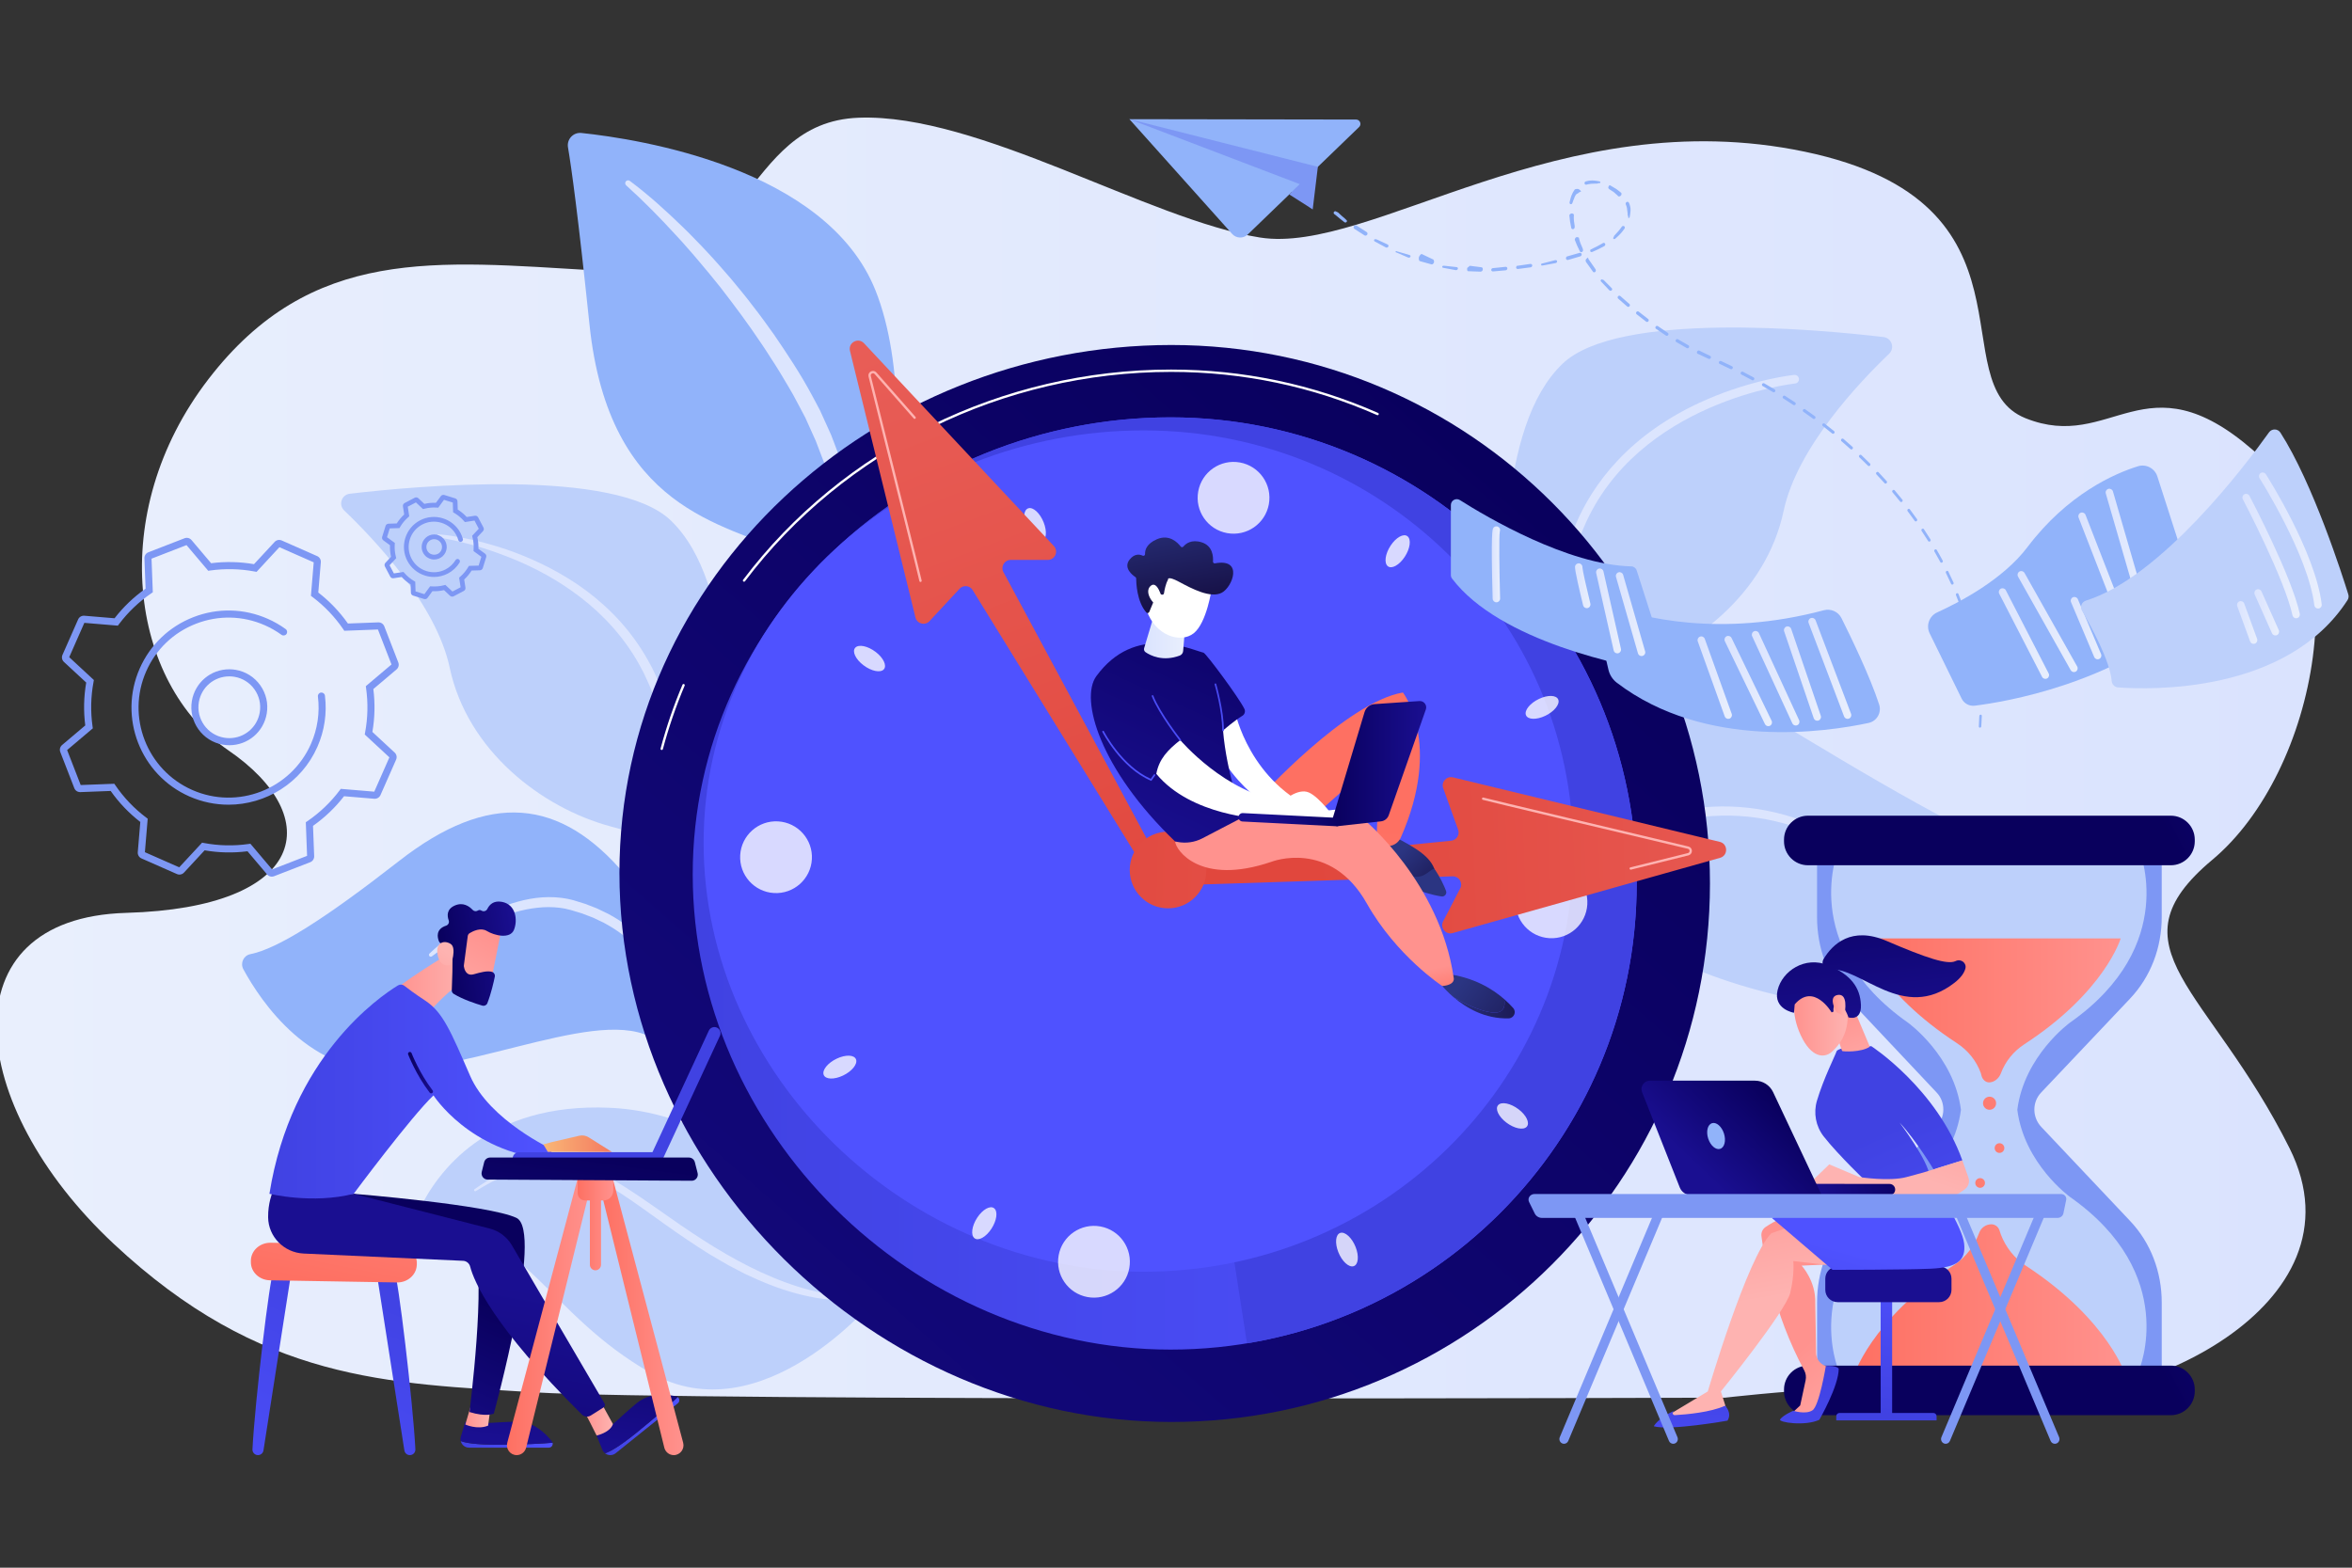 <svg width="300" height="200" viewBox="0 0 300 200" fill="none" xmlns="http://www.w3.org/2000/svg">
<rect x="0" y="0" width="300" height="200" fill="#333333" stroke="none"/>
<g clip-path="url(#clip0_322_32901)">
<path d="M220.047 178.309C220.047 178.309 246.354 175.224 258.845 177.633C271.336 180.042 302.277 166.972 292.023 146.459C281.768 125.945 268.774 120.902 282.189 109.685C295.604 98.468 301.206 69.436 287.375 57.429C273.543 45.424 269.38 57.776 258.359 53.355C247.34 48.933 261.333 25.871 230.201 19.353C199.069 12.835 174.88 32.528 160.725 30.304C146.57 28.078 124.806 14.444 109.532 15.018C94.256 15.591 96.152 35.665 75.883 34.495C55.614 33.324 39.703 31.303 26.571 48.391C13.44 65.479 16.598 87.151 29.117 95.716C41.636 104.281 39.193 115.799 16.111 116.46C-6.971 117.121 -4.371 141.011 14.464 158.646C33.3 176.282 49.458 176.478 68.272 177.633C87.085 178.789 220.047 178.309 220.047 178.309Z" fill="url(#paint0_linear_322_32901)"/>
<path d="M182.706 167.921C182.436 168.442 181.649 168.058 181.893 167.524C186.576 157.295 185.03 161.838 188.982 153.116C198.865 131.315 195.198 119.272 197.088 107.097C198.978 94.921 210.991 82.538 229.19 93.525C244.051 102.498 255.856 109.145 262.05 110.162C263.236 110.355 263.706 111.812 262.867 112.672C257.327 118.361 243.244 130.73 228.312 127.345C209.091 122.987 210.45 117.777 204.933 121.501C199.417 125.224 198.077 130.168 195.487 139.415C193.257 147.378 193.09 147.979 182.705 167.923L182.706 167.921Z" fill="#BDD0FB"/>
<path d="M196.19 131.425C196.075 129.834 196.078 128.292 196.152 126.73C196.231 125.173 196.376 123.616 196.633 122.073C197.145 118.993 198.019 115.934 199.497 113.122C200.241 111.723 201.138 110.395 202.206 109.204C203.273 108.018 204.505 106.961 205.88 106.136C207.252 105.308 208.759 104.707 210.28 104.28C211.034 104.086 211.784 103.878 212.551 103.725C213.311 103.547 214.081 103.42 214.852 103.288C216.396 103.055 217.957 102.904 219.526 102.88C221.094 102.868 222.665 102.976 224.214 103.218C225.762 103.459 227.289 103.83 228.772 104.304C230.257 104.779 231.704 105.348 233.125 105.952C235.966 107.167 238.729 108.492 241.588 109.563C244.438 110.65 247.402 111.421 250.428 111.828H250.43C250.573 111.849 250.673 111.98 250.653 112.123C250.634 112.263 250.506 112.362 250.367 112.347C247.29 112.017 244.247 111.312 241.326 110.286C238.396 109.278 235.591 107.979 232.757 106.839C229.926 105.694 227.032 104.739 224.046 104.32C222.556 104.108 221.05 104.023 219.545 104.054C218.039 104.097 216.538 104.263 215.048 104.506C214.306 104.644 213.562 104.777 212.826 104.96C212.087 105.118 211.358 105.33 210.627 105.528C209.195 105.944 207.829 106.498 206.569 107.266C204.053 108.804 202.087 111.132 200.714 113.765C199.323 116.4 198.47 119.325 197.969 122.297C197.722 123.785 197.548 125.29 197.457 126.8C197.366 128.305 197.347 129.842 197.437 131.319V131.343C197.46 131.688 197.196 131.985 196.851 132.005C196.509 132.025 196.214 131.767 196.189 131.425H196.19Z" fill="#DCE5FE"/>
<path d="M109.353 90.972C109.353 90.972 108.397 74.368 100.403 70.554C92.41 66.741 77.671 65.15 75.189 41.4C73.737 27.495 72.895 21.431 72.447 18.795C72.273 17.766 73.125 16.855 74.163 16.964C81.503 17.737 105.442 21.429 111.672 37.056C119.057 55.582 109.353 90.972 109.353 90.972Z" fill="#91B3FA"/>
<path d="M80.334 23.078C82.75 24.884 84.961 26.896 87.113 28.984L87.914 29.772L88.698 30.577C89.222 31.112 89.745 31.65 90.25 32.203C91.277 33.296 92.252 34.434 93.238 35.565C94.192 36.722 95.159 37.871 96.058 39.072C96.987 40.252 97.858 41.474 98.733 42.696C100.426 45.181 102.089 47.67 103.523 50.346C103.88 51.016 104.247 51.68 104.593 52.356L105.532 54.428L106.001 55.465L106.408 56.525L107.207 58.652L107.886 60.818L108.223 61.901L108.506 62.999C108.69 63.732 108.888 64.461 109.054 65.198L109.501 67.419C110.596 73.361 110.983 79.393 110.404 85.433C110.369 85.79 110.053 86.051 109.696 86.016C109.352 85.982 109.098 85.688 109.11 85.348V85.307C109.217 82.406 109.123 79.433 108.848 76.512C108.586 73.583 108.14 70.675 107.56 67.801L107.085 65.654C106.907 64.944 106.706 64.239 106.524 63.53L106.244 62.47L105.908 61.425L105.234 59.338L104.45 57.293L104.061 56.269L103.611 55.271L102.714 53.275C102.381 52.626 102.03 51.988 101.69 51.343C101.036 50.047 100.238 48.798 99.494 47.53C99.125 46.893 98.705 46.287 98.311 45.664C97.906 45.048 97.528 44.416 97.1 43.815C95.465 41.362 93.703 38.996 91.894 36.663C90.967 35.515 90.045 34.361 89.078 33.244C88.607 32.674 88.119 32.12 87.628 31.568L86.895 30.737L86.143 29.923C84.149 27.745 82.062 25.625 79.878 23.655L79.867 23.645C79.716 23.509 79.704 23.276 79.84 23.125C79.969 22.983 80.184 22.964 80.334 23.077V23.078Z" fill="#DCE5FE"/>
<path d="M111.396 164.982C112.956 165.873 97.456 143.622 94.291 110.018C92.799 94.184 94.014 74.539 85.564 66.403C78.532 59.632 52.988 62.003 44.617 62.989C43.571 63.112 43.14 64.396 43.901 65.124C47.659 68.709 55.648 77.109 57.358 85.172C59.611 95.799 69.117 103.072 77.892 105.434C86.666 107.797 91.499 109.855 94.928 124.344C98.356 138.833 106.966 162.45 111.398 164.982H111.396Z" fill="#BDD0FB"/>
<path d="M55.975 68.166C55.975 68.166 56.229 68.184 56.694 68.242C57.161 68.301 57.845 68.391 58.706 68.552C59.568 68.714 60.609 68.936 61.791 69.251C62.97 69.566 64.296 69.958 65.706 70.495C67.116 71.026 68.619 71.676 70.156 72.477C71.69 73.279 73.265 74.225 74.786 75.362C76.305 76.499 77.778 77.813 79.118 79.299C80.454 80.788 81.65 82.449 82.645 84.225L83.011 84.895C83.135 85.118 83.253 85.342 83.356 85.575C83.57 86.039 83.788 86.486 83.991 86.967C84.362 87.886 84.732 88.801 85.099 89.71C85.834 91.525 86.551 93.313 87.239 95.048C87.584 95.915 87.922 96.767 88.254 97.602C88.427 98.015 88.57 98.438 88.717 98.853C88.863 99.268 89.008 99.679 89.15 100.083C89.718 101.701 90.254 103.231 90.749 104.644C90.994 105.35 91.229 106.028 91.452 106.672C91.653 107.323 91.843 107.943 92.021 108.523C92.375 109.686 92.686 110.698 92.94 111.533C93.205 112.362 93.364 113.034 93.491 113.484C93.613 113.936 93.677 114.177 93.677 114.177C93.713 114.312 93.633 114.451 93.498 114.488C93.368 114.522 93.234 114.45 93.193 114.324L93.19 114.315C93.19 114.315 93.111 114.08 92.963 113.64C92.81 113.199 92.605 112.552 92.307 111.733C92.016 110.915 91.661 109.921 91.254 108.78C91.051 108.21 90.834 107.604 90.607 106.965C90.364 106.332 90.108 105.666 89.841 104.97C89.311 103.581 88.737 102.074 88.13 100.481C87.821 99.687 87.533 98.862 87.185 98.034C86.843 97.204 86.491 96.356 86.135 95.495C85.42 93.772 84.687 91.989 83.951 90.174C83.582 89.267 83.209 88.353 82.834 87.436C82.651 87.005 82.429 86.559 82.232 86.121C82.136 85.897 82.025 85.682 81.906 85.469L81.561 84.827C79.684 81.419 77.011 78.484 74.108 76.253C72.657 75.132 71.165 74.161 69.689 73.342C68.215 72.521 66.763 71.846 65.395 71.288C64.026 70.735 62.748 70.275 61.599 69.918C60.45 69.558 59.434 69.295 58.592 69.098C57.75 68.903 57.085 68.765 56.629 68.685C56.173 68.602 55.932 68.57 55.932 68.57C55.821 68.555 55.742 68.452 55.757 68.341C55.771 68.234 55.866 68.158 55.973 68.165H55.976L55.975 68.166Z" fill="#DCE5FE"/>
<path d="M173.464 144.992C171.905 145.883 187.405 123.632 190.57 90.028C192.061 74.193 190.847 54.549 199.296 46.412C206.328 39.641 231.873 42.013 240.243 42.999C241.289 43.122 241.72 44.406 240.959 45.134C237.202 48.718 229.212 57.119 227.503 65.182C225.25 75.809 215.744 83.082 206.969 85.444C198.194 87.806 193.361 89.865 189.933 104.354C186.505 118.843 177.894 142.46 173.463 144.992H173.464Z" fill="#BDD0FB"/>
<path d="M191.427 94.807C191.377 94.807 191.327 94.801 191.277 94.786C190.984 94.703 190.814 94.398 190.897 94.106C190.928 93.999 193.987 83.28 201.007 66.841C203.067 62.016 207.626 55.35 217.65 50.988C223.622 48.389 228.644 47.852 228.854 47.83C229.157 47.798 229.426 48.019 229.457 48.321C229.488 48.623 229.268 48.894 228.966 48.926C228.767 48.946 208.892 51.174 202.02 67.273C195.028 83.649 191.987 94.3 191.957 94.406C191.888 94.648 191.668 94.807 191.427 94.807Z" fill="#DCE5FE"/>
<path d="M96.593 167.545C97.549 168.05 91.203 157.125 90.716 147.5C90.229 137.874 88.058 121.447 79.757 111.621C71.457 101.793 62.367 100.897 50.913 109.831C41.37 117.276 35.416 121.032 31.924 121.73C31.06 121.903 30.619 122.879 31.039 123.654C33.278 127.778 39.609 137.251 50.241 136.583C63.8 135.733 80.234 126.918 85.242 134.272C90.25 141.625 89.608 145.739 89.762 149.225C89.916 152.71 90.258 164.207 96.592 167.545H96.593Z" fill="#91B3FA"/>
<path d="M54.782 121.652C55.529 120.933 56.322 120.287 57.141 119.663C57.96 119.041 58.804 118.447 59.682 117.908C61.435 116.82 63.307 115.89 65.303 115.251C66.301 114.935 67.331 114.691 68.384 114.556C69.436 114.428 70.515 114.41 71.583 114.542C71.85 114.585 72.118 114.61 72.382 114.669C72.644 114.731 72.914 114.782 73.168 114.854L74.666 115.319L76.133 115.889L77.554 116.573C79.418 117.554 81.103 118.884 82.505 120.448C83.918 122.007 85.02 123.804 85.927 125.663L86.266 126.361C86.383 126.593 86.468 126.838 86.57 127.074C86.763 127.553 86.97 128.027 87.149 128.51L87.651 129.97C87.829 130.454 87.941 130.956 88.084 131.45C88.649 133.425 89.037 135.438 89.368 137.453C89.388 137.576 89.305 137.692 89.182 137.712C89.066 137.731 88.955 137.658 88.927 137.544V137.537C88.441 135.567 87.978 133.593 87.318 131.684C87.018 130.719 86.638 129.787 86.286 128.845C86.097 128.38 85.881 127.928 85.679 127.469C85.573 127.243 85.484 127.007 85.364 126.788L85.014 126.125C84.089 124.356 82.965 122.7 81.627 121.252C80.288 119.804 78.701 118.611 76.962 117.695L75.628 117.064L74.246 116.535L72.827 116.103C72.592 116.036 72.362 115.992 72.129 115.935C71.896 115.88 71.657 115.857 71.421 115.817C70.472 115.693 69.499 115.699 68.532 115.809C67.564 115.912 66.599 116.114 65.652 116.391C63.754 116.941 61.92 117.763 60.157 118.72C59.28 119.205 58.409 119.712 57.562 120.26C56.72 120.81 55.886 121.392 55.092 122.001L55.087 122.005C54.983 122.084 54.836 122.064 54.757 121.961C54.684 121.864 54.696 121.731 54.782 121.649V121.652Z" fill="#DCE5FE"/>
<path d="M111.653 165.691C111.653 165.691 97.199 183.214 82.964 175.133C69.732 167.622 66.644 156.313 55.123 156.917C53.796 156.987 52.878 155.595 53.449 154.395C55.724 149.618 62.113 140.629 77.795 141.327C99.073 142.276 111.652 165.69 111.652 165.69L111.653 165.691Z" fill="#BDD0FB"/>
<path d="M110.09 165.529C108.936 165.849 107.78 165.877 106.623 165.837C105.469 165.787 104.316 165.648 103.188 165.4C100.926 164.934 98.738 164.173 96.632 163.251L95.064 162.537L93.535 161.743C93.02 161.488 92.527 161.194 92.031 160.906C91.536 160.617 91.036 160.335 90.545 160.039C88.6 158.831 86.71 157.543 84.855 156.223C82.996 154.908 81.176 153.549 79.29 152.317C77.411 151.085 75.462 149.944 73.342 149.306C72.285 148.987 71.192 148.801 70.09 148.781C68.989 148.762 67.884 148.898 66.804 149.164C64.637 149.702 62.615 150.766 60.696 151.953H60.693C60.625 151.996 60.535 151.976 60.493 151.908C60.453 151.842 60.47 151.757 60.533 151.713C62.395 150.399 64.413 149.242 66.646 148.584C67.759 148.259 68.922 148.065 70.094 148.061C71.266 148.052 72.438 148.22 73.564 148.529C75.825 149.152 77.883 150.276 79.816 151.499C81.753 152.729 83.603 154.059 85.465 155.355C89.174 157.963 92.975 160.418 97.058 162.305C99.099 163.238 101.2 164.045 103.371 164.598C104.455 164.883 105.557 165.081 106.667 165.208C107.222 165.268 107.782 165.3 108.338 165.297C108.892 165.297 109.462 165.267 109.983 165.166L110.005 165.162C110.106 165.142 110.205 165.209 110.224 165.311C110.243 165.407 110.183 165.501 110.09 165.528V165.529Z" fill="#DCE5FE"/>
<path d="M218.107 112.711C218.107 150.653 187.349 181.41 149.408 181.41C111.466 181.41 79.01 149.308 79.01 111.368C79.01 73.428 111.466 44.014 149.408 44.014C187.349 44.014 218.107 74.771 218.107 112.712V112.711Z" fill="url(#paint1_linear_322_32901)"/>
<path d="M84.405 95.684C84.392 95.684 84.38 95.682 84.367 95.678C84.286 95.657 84.238 95.574 84.26 95.494C84.995 92.732 85.934 89.992 87.051 87.352C87.083 87.275 87.171 87.239 87.249 87.272C87.325 87.304 87.361 87.392 87.329 87.469C86.218 90.097 85.283 92.823 84.551 95.571C84.534 95.638 84.472 95.684 84.405 95.684Z" fill="white"/>
<path d="M94.904 74.215C94.872 74.215 94.841 74.205 94.813 74.184C94.746 74.134 94.734 74.039 94.784 73.972C107.451 57.175 127.857 47.147 149.368 47.147C158.552 47.147 167.437 49.008 175.773 52.68C175.849 52.714 175.884 52.803 175.85 52.878C175.817 52.954 175.729 52.989 175.652 52.956C167.355 49.3 158.512 47.447 149.37 47.447C127.952 47.447 107.636 57.431 95.025 74.154C94.995 74.193 94.95 74.215 94.904 74.215Z" fill="white"/>
<path d="M208.761 112.711C208.761 145.553 182.137 172.176 149.294 172.176C116.451 172.176 88.357 144.39 88.357 111.547C88.357 78.704 116.453 53.244 149.294 53.244C182.135 53.244 208.761 79.868 208.761 112.709V112.711Z" fill="url(#paint2_linear_322_32901)"/>
<path d="M208.761 112.711C208.761 79.869 182.137 53.246 149.296 53.246C131.512 53.246 115.122 60.714 103.83 72.775L149.638 110.891L159.055 171.377C187.253 166.72 208.761 142.23 208.761 112.713V112.711Z" fill="url(#paint3_linear_322_32901)"/>
<path d="M200.667 108.577C200.667 138.216 176.14 162.243 145.885 162.243C115.629 162.243 89.747 137.166 89.747 107.527C89.747 77.888 115.629 54.91 145.885 54.91C176.14 54.91 200.667 78.938 200.667 108.577Z" fill="url(#paint4_linear_322_32901)"/>
<path opacity="0.78" d="M103.555 109.626C103.408 112.15 101.242 114.078 98.718 113.93C96.194 113.783 94.266 111.618 94.413 109.094C94.561 106.57 96.726 104.642 99.25 104.789C101.774 104.936 103.702 107.102 103.555 109.626Z" fill="white"/>
<path opacity="0.78" d="M202.464 115.384C202.317 117.908 200.152 119.835 197.628 119.688C195.103 119.541 193.176 117.376 193.323 114.851C193.47 112.327 195.636 110.4 198.16 110.547C200.684 110.694 202.612 112.86 202.464 115.384Z" fill="white"/>
<path opacity="0.78" d="M140.36 156.467C142.848 156.922 144.496 159.305 144.041 161.793C143.586 164.281 141.203 165.929 138.715 165.475C136.227 165.02 134.579 162.636 135.033 160.148C135.488 157.66 137.872 156.012 140.36 156.467Z" fill="white"/>
<path opacity="0.78" d="M158.162 59.003C160.65 59.458 162.298 61.842 161.843 64.33C161.389 66.818 159.005 68.466 156.517 68.011C154.03 67.556 152.381 65.172 152.836 62.684C153.291 60.196 155.674 58.548 158.162 59.003Z" fill="white"/>
<path opacity="0.78" d="M172.908 159.083C173.374 160.258 173.257 161.356 172.649 161.538C172.04 161.72 171.169 160.916 170.704 159.743C170.238 158.568 170.355 157.47 170.963 157.288C171.572 157.106 172.443 157.91 172.908 159.085V159.083Z" fill="white"/>
<path opacity="0.78" d="M133.118 66.638C133.584 67.813 133.467 68.911 132.859 69.093C132.25 69.275 131.379 68.471 130.914 67.298C130.448 66.123 130.565 65.025 131.173 64.843C131.782 64.661 132.653 65.465 133.118 66.639V66.638Z" fill="white"/>
<path opacity="0.78" d="M193.686 141.51C194.693 142.271 195.164 143.272 194.738 143.743C194.313 144.215 193.151 143.979 192.145 143.218C191.137 142.457 190.667 141.457 191.092 140.986C191.517 140.513 192.68 140.749 193.686 141.511V141.51Z" fill="white"/>
<path opacity="0.78" d="M111.679 83.163C112.686 83.924 113.157 84.924 112.732 85.395C112.307 85.867 111.144 85.632 110.138 84.87C109.131 84.108 108.66 83.108 109.086 82.637C109.511 82.165 110.673 82.4 111.679 83.163Z" fill="white"/>
<path opacity="0.78" d="M196.296 89.166C197.435 88.623 198.54 88.666 198.762 89.261C198.984 89.856 198.24 90.779 197.101 91.321C195.961 91.864 194.856 91.821 194.634 91.226C194.412 90.631 195.156 89.708 196.296 89.166Z" fill="white"/>
<path opacity="0.78" d="M106.722 135.06C107.861 134.517 108.966 134.559 109.188 135.155C109.41 135.75 108.667 136.673 107.527 137.215C106.387 137.758 105.282 137.715 105.06 137.12C104.838 136.524 105.582 135.601 106.722 135.06Z" fill="white"/>
<path opacity="0.78" d="M177.37 69.614C178.062 68.558 179.028 68.021 179.527 68.414C180.026 68.807 179.87 69.982 179.177 71.037C178.484 72.092 177.518 72.63 177.019 72.237C176.52 71.844 176.677 70.669 177.37 69.614Z" fill="white"/>
<path opacity="0.78" d="M124.646 155.345C125.339 154.29 126.304 153.752 126.803 154.145C127.302 154.539 127.146 155.713 126.453 156.768C125.76 157.824 124.794 158.362 124.295 157.968C123.796 157.575 123.953 156.401 124.646 155.345Z" fill="white"/>
<path d="M147.44 109.186L127.986 72.983C127.609 72.282 128.117 71.432 128.913 71.432H133.649C134.571 71.432 135.047 70.332 134.419 69.659L110.206 43.792C109.465 43.001 108.157 43.711 108.415 44.764L116.769 78.774C116.968 79.587 117.993 79.853 118.562 79.239L122.392 75.112C122.866 74.602 123.695 74.682 124.06 75.275L145.617 110.236C145.917 110.723 146.552 110.881 147.046 110.592C147.534 110.306 147.709 109.684 147.442 109.185L147.44 109.186Z" fill="url(#paint5_linear_322_32901)"/>
<path d="M117.413 74.248C117.339 74.248 117.274 74.193 117.265 74.118C117.219 73.83 114.797 64.086 110.784 48.046C110.717 47.78 110.836 47.517 111.078 47.388C111.322 47.261 111.608 47.313 111.788 47.519L116.774 53.189C116.829 53.252 116.822 53.347 116.76 53.402C116.699 53.457 116.602 53.45 116.548 53.389L111.562 47.718C111.454 47.595 111.314 47.605 111.217 47.654C111.122 47.704 111.035 47.813 111.075 47.973C113.011 55.705 117.516 73.73 117.563 74.076C117.574 74.159 117.516 74.234 117.433 74.245C117.426 74.245 117.42 74.246 117.413 74.246V74.248Z" fill="url(#paint6_linear_322_32901)"/>
<path d="M149.363 112.967L185.303 111.798C186.099 111.786 186.621 112.627 186.254 113.334L184.075 117.54C183.651 118.359 184.408 119.287 185.295 119.038L219.4 109.438C220.444 109.144 220.416 107.656 219.363 107.401L185.322 99.173C184.507 98.977 183.8 99.764 184.083 100.552L185.987 105.852C186.222 106.507 185.769 107.205 185.074 107.258L149.268 110.864C148.698 110.907 148.266 111.396 148.295 111.967C148.325 112.533 148.795 112.975 149.363 112.965V112.967Z" fill="url(#paint7_linear_322_32901)"/>
<path d="M208 110.951C207.933 110.951 207.871 110.906 207.854 110.836C207.834 110.756 207.883 110.675 207.963 110.654L215.291 108.835C215.45 108.795 215.506 108.667 215.506 108.558C215.506 108.451 215.449 108.323 215.29 108.286C207.534 106.446 189.458 102.155 189.127 102.037C189.05 102.009 189.008 101.924 189.036 101.845C189.064 101.767 189.15 101.726 189.227 101.754C189.63 101.889 209.329 106.563 215.358 107.993C215.624 108.055 215.805 108.283 215.806 108.557C215.807 108.833 215.629 109.061 215.362 109.127L208.034 110.946C208.022 110.949 208.01 110.95 207.998 110.95L208 110.951Z" fill="url(#paint8_linear_322_32901)"/>
<path d="M153.877 110.99C153.877 113.691 151.687 115.88 148.988 115.88C146.289 115.88 144.099 113.691 144.099 110.99C144.099 108.289 146.289 106.1 148.988 106.1C151.687 106.1 153.877 108.289 153.877 110.99Z" fill="url(#paint9_linear_322_32901)"/>
<path d="M271.679 127.41C274.347 124.599 275.73 120.872 275.73 116.997V108.359L253.749 107.699L231.768 108.359V116.997C231.768 120.872 233.081 124.6 235.748 127.41L247.018 139.379C248.188 140.613 248.145 142.547 246.975 143.78L235.771 155.749C233.104 158.561 231.769 162.287 231.769 166.163V174.801L253.75 175.46L275.731 174.801V166.163C275.731 162.287 274.348 158.56 271.681 155.749L260.377 143.78C259.206 142.547 259.181 140.613 260.351 139.379L271.681 127.41H271.679Z" fill="#7D97F4"/>
<path d="M264.015 152.69C264.015 152.69 258.187 148.475 257.31 141.581C258.188 134.688 264.015 130.472 264.015 130.472C278.09 120.579 272.829 108.36 272.829 108.36L253.623 107.699L234.508 108.36C234.508 108.36 229.294 120.58 243.37 130.472C243.37 130.472 249.237 134.687 250.119 141.581C249.237 148.475 243.37 152.69 243.37 152.69C229.294 162.583 234.508 174.802 234.508 174.802L253.623 175.463L272.829 174.802C272.829 174.802 278.09 162.582 264.015 152.69Z" fill="#BDD0FB"/>
<path d="M249.594 133.074C251.015 134.001 252.085 135.32 252.661 136.914C252.699 137.019 252.735 137.213 252.767 137.316C252.895 137.722 253.272 138.088 253.698 138.088H253.71C254.379 138.088 254.978 137.563 255.212 136.937C255.782 135.41 256.826 134.123 258.194 133.232C268.48 126.532 270.496 119.721 270.496 119.721H237.355C237.355 119.721 239.363 126.393 249.593 133.074H249.594Z" fill="url(#paint10_linear_322_32901)"/>
<path d="M258.342 161.436C256.929 160.515 255.838 159.107 255.227 157.536C255.154 157.35 255.089 157.133 255.03 156.953C254.888 156.508 254.476 156.191 254.009 156.191C253.315 156.191 252.694 156.615 252.454 157.266C251.852 158.891 250.744 160.409 249.293 161.356C238.484 168.404 236.365 175.729 236.365 175.729H271.236C271.236 175.729 269.122 168.473 258.34 161.438L258.342 161.436Z" fill="url(#paint11_linear_322_32901)"/>
<path d="M254.606 140.747C254.606 141.208 254.233 141.581 253.771 141.581C253.31 141.581 252.937 141.208 252.937 140.747C252.937 140.285 253.31 139.912 253.771 139.912C254.233 139.912 254.606 140.285 254.606 140.747Z" fill="url(#paint12_linear_322_32901)"/>
<path d="M255.657 146.466C255.657 146.807 255.38 147.084 255.039 147.084C254.698 147.084 254.421 146.807 254.421 146.466C254.421 146.125 254.698 145.848 255.039 145.848C255.38 145.848 255.657 146.125 255.657 146.466Z" fill="url(#paint13_linear_322_32901)"/>
<path d="M253.184 150.918C253.184 151.259 252.908 151.536 252.566 151.536C252.225 151.536 251.948 151.259 251.948 150.918C251.948 150.577 252.225 150.3 252.566 150.3C252.908 150.3 253.184 150.577 253.184 150.918Z" fill="url(#paint14_linear_322_32901)"/>
<path d="M276.894 104.063H230.604C228.919 104.063 227.553 105.43 227.553 107.115V107.335C227.553 109.02 228.919 110.386 230.604 110.386H276.894C278.579 110.386 279.945 109.02 279.945 107.335V107.115C279.945 105.43 278.579 104.063 276.894 104.063Z" fill="url(#paint15_linear_322_32901)"/>
<path d="M276.894 174.221H230.604C228.919 174.221 227.553 175.587 227.553 177.272V177.493C227.553 179.178 228.919 180.544 230.604 180.544H276.894C278.579 180.544 279.945 179.178 279.945 177.493V177.272C279.945 175.587 278.579 174.221 276.894 174.221Z" fill="url(#paint16_linear_322_32901)"/>
<path d="M34.896 162.092C34.415 162.805 32.501 178.941 32.201 184.9C32.181 185.303 32.503 185.64 32.907 185.64C33.255 185.64 33.552 185.385 33.606 185.042L37.106 162.604L34.896 162.091V162.092Z" fill="url(#paint17_linear_322_32901)"/>
<path d="M50.287 162.092C50.769 162.805 52.683 178.941 52.983 184.9C53.003 185.303 52.68 185.64 52.276 185.64C51.929 185.64 51.632 185.385 51.578 185.042L48.078 162.604L50.287 162.091V162.092Z" fill="url(#paint18_linear_322_32901)"/>
<path d="M32 160.833V161.008C31.987 162.274 33.077 163.313 34.443 163.336L50.627 163.611C51.972 163.634 53.095 162.662 53.16 161.415L53.168 161.254C53.236 159.954 52.133 158.86 50.728 158.835L34.538 158.544C33.152 158.519 32.011 159.548 31.999 160.833H32Z" fill="url(#paint19_linear_322_32901)"/>
<path d="M63.483 184.313C60.606 184.313 59.334 184.066 58.764 183.841C58.875 184.313 59.295 184.686 59.828 184.686H70.004C70.347 184.686 70.564 184.358 70.482 184.062C69.322 184.155 66.858 184.313 63.483 184.313Z" fill="url(#paint20_linear_322_32901)"/>
<path d="M70.482 184.062C70.466 184.002 70.442 183.943 70.4 183.888C69.624 182.898 68.067 181.344 65.948 181.373C62.845 181.418 61.762 181.753 59.351 181.392L58.782 183.278C58.725 183.471 58.723 183.662 58.765 183.841C59.333 184.066 60.607 184.314 63.484 184.314C66.859 184.314 69.323 184.156 70.482 184.062Z" fill="url(#paint21_linear_322_32901)"/>
<path d="M60.05 179.361L59.352 181.737C59.352 181.737 60.899 182.442 62.26 181.876L62.527 179.819L60.05 179.363V179.361Z" fill="url(#paint22_linear_322_32901)"/>
<path d="M81.143 182.818C78.9 184.62 77.755 185.226 77.17 185.408C77.552 185.705 78.112 185.731 78.527 185.398L86.46 179.023C86.728 178.809 86.692 178.418 86.443 178.239C85.596 179.038 83.774 180.704 81.144 182.818H81.143Z" fill="url(#paint23_linear_322_32901)"/>
<path d="M86.441 178.239C86.39 178.203 86.336 178.172 86.269 178.157C85.047 177.875 82.864 177.645 81.231 178.995C78.84 180.973 78.206 181.911 76.1 183.141L76.832 184.96C76.907 185.146 77.026 185.295 77.169 185.407C77.753 185.225 78.898 184.619 81.142 182.818C83.773 180.704 85.594 179.037 86.44 178.239H86.441Z" fill="url(#paint24_linear_322_32901)"/>
<path d="M45.11 152.3C45.11 152.3 62.334 153.706 65.868 155.37C69.4 157.032 62.984 180.344 62.984 180.344C62.984 180.344 62.022 180.807 59.882 180.142C59.882 180.142 62.077 162.939 60.444 159.209L41.794 156.159L45.11 152.3Z" fill="url(#paint25_linear_322_32901)"/>
<path d="M74.39 179.866C74.55 180.012 76.101 183.14 76.101 183.14C76.101 183.14 77.828 182.767 78.18 181.674L76.625 178.851L74.389 179.867L74.39 179.866Z" fill="url(#paint26_linear_322_32901)"/>
<path d="M34.737 152.157C34.737 152.157 34.175 153.508 34.199 155.301C34.231 157.784 36.226 159.797 38.706 159.921L59.067 160.85C59.496 160.87 59.86 161.167 59.968 161.584C60.447 163.435 62.785 169.118 74.218 180.458C74.522 180.76 74.997 180.811 75.358 180.582L76.986 179.554C77.157 179.445 77.212 179.222 77.109 179.048L65.253 158.803C64.63 157.776 63.63 157.034 62.466 156.735L45.111 152.3L34.738 152.155L34.737 152.157Z" fill="url(#paint27_linear_322_32901)"/>
<path d="M58.359 120.988C58.359 120.988 52.623 124.391 50.398 126.258L54.995 128.822C54.995 128.822 57.478 125.953 59.845 124.757L58.359 120.986V120.988Z" fill="url(#paint28_linear_322_32901)"/>
<path d="M34.367 152.3C34.367 152.3 39.863 153.639 45.111 152.3C45.111 152.3 52.453 142.432 55.293 139.746C55.293 139.746 59.823 146.895 69.908 147.908L70.469 146.65C70.469 146.65 62.441 142.949 59.97 137.263C57.498 131.577 56.506 129.152 54.258 127.668C52.857 126.744 52.018 126.113 51.585 125.769C51.348 125.58 51.02 125.559 50.761 125.717C48.375 127.171 37.147 134.861 34.366 152.3H34.367Z" fill="url(#paint29_linear_322_32901)"/>
<path d="M54.994 139.488C54.923 139.488 54.853 139.456 54.808 139.396C53.068 137.127 52.069 134.547 52.059 134.522C52.012 134.401 52.072 134.265 52.194 134.218C52.316 134.171 52.451 134.231 52.498 134.353C52.507 134.379 53.484 136.897 55.181 139.11C55.26 139.213 55.24 139.36 55.138 139.439C55.096 139.471 55.046 139.487 54.995 139.487L54.994 139.488Z" fill="url(#paint30_linear_322_32901)"/>
<path d="M69.3 145.995L70.436 145.692L73.881 144.894C74.296 144.798 74.732 144.871 75.093 145.099L78.056 146.963L69.873 146.95L69.3 145.996V145.995Z" fill="url(#paint31_linear_322_32901)"/>
<path d="M63.956 118.492C63.973 118.603 62.488 125.881 62.488 125.881L58.351 124.945L58.733 117.838C58.733 117.838 63.688 116.631 63.956 118.492Z" fill="url(#paint32_linear_322_32901)"/>
<path d="M59.663 119.421L59.169 123.147C59.162 123.195 59.162 123.242 59.169 123.29C59.21 123.581 59.428 124.575 60.431 124.292C61.342 124.033 62.177 123.811 62.753 123.988C63.013 124.067 63.168 124.329 63.114 124.595C62.979 125.256 62.648 126.741 62.162 127.986C62.063 128.239 61.786 128.371 61.527 128.295C60.742 128.066 59.1 127.538 57.88 126.802C57.715 126.703 57.617 126.523 57.625 126.33C57.665 125.39 57.775 122.531 57.682 121.73C57.595 120.978 56.672 120.528 56.271 120.366C56.14 120.312 56.037 120.209 55.984 120.078C55.798 119.613 55.542 118.536 56.898 118.094C57.182 118.002 57.332 117.696 57.232 117.415C57.031 116.856 56.945 116.001 57.995 115.53C59.063 115.051 59.86 115.621 60.289 116.083C60.463 116.27 60.743 116.298 60.958 116.162C61.081 116.084 61.239 116.059 61.43 116.178C61.688 116.338 62.03 116.228 62.162 115.956C62.417 115.431 62.938 114.869 63.984 115.049C65.838 115.366 66.048 117.42 65.558 118.624C65.069 119.828 63.078 119.369 62.081 118.763C61.321 118.302 60.336 118.786 59.908 119.044C59.773 119.126 59.682 119.265 59.662 119.423L59.663 119.421Z" fill="url(#paint33_linear_322_32901)"/>
<path d="M57.515 123.088C57.515 123.088 58.278 120.953 57.494 120.432C56.711 119.909 55.552 120.18 55.806 121.727C56.123 123.65 57.514 123.088 57.514 123.088H57.515Z" fill="url(#paint34_linear_322_32901)"/>
<path d="M66.139 148.568C66.152 148.568 66.166 148.568 66.179 148.568L83.66 148.55C84.093 148.55 84.443 148.2 84.442 147.769C84.442 147.337 84.088 146.981 83.658 146.989L66.176 147.007C65.744 147.007 65.394 147.357 65.395 147.788C65.395 148.205 65.726 148.546 66.139 148.568Z" fill="url(#paint35_linear_322_32901)"/>
<path d="M90.432 131.448C90.425 131.46 90.42 131.472 90.414 131.484L83.059 147.343C82.877 147.735 83.047 148.2 83.439 148.381C83.831 148.563 84.302 148.393 84.477 147.999L91.832 132.141C92.014 131.749 91.844 131.283 91.452 131.103C91.074 130.927 90.626 131.081 90.432 131.448Z" fill="url(#paint36_linear_322_32901)"/>
<path d="M73.923 149.446C73.847 149.761 66.553 177.12 64.703 184.055C64.49 184.855 65.086 185.639 65.903 185.639C66.473 185.639 66.97 185.246 67.108 184.685L75.206 151.855L73.923 149.444V149.446Z" fill="url(#paint37_linear_322_32901)"/>
<path d="M77.918 149.446C77.994 149.761 85.288 177.12 87.138 184.055C87.35 184.855 86.755 185.639 85.938 185.639C85.368 185.639 84.871 185.246 84.733 184.685L76.635 151.855L77.918 149.444V149.446Z" fill="url(#paint38_linear_322_32901)"/>
<path d="M78.222 148.551H73.68V152.2C73.68 152.724 74.1 153.15 74.618 153.15H75.241V161.344C75.241 161.741 75.559 162.062 75.951 162.062C76.343 162.062 76.662 161.74 76.662 161.344V153.15H76.977C77.665 153.15 78.222 152.585 78.222 151.889V148.552V148.551Z" fill="url(#paint39_linear_322_32901)"/>
<path d="M62.508 147.675H87.875C88.229 147.675 88.539 147.918 88.628 148.265L88.982 149.653C89.109 150.153 88.735 150.639 88.225 150.636L62.196 150.485C61.692 150.482 61.324 150.001 61.447 149.506L61.755 148.269C61.842 147.92 62.152 147.675 62.509 147.675H62.508Z" fill="url(#paint40_linear_322_32901)"/>
<path d="M34.675 111.842C34.447 111.842 34.224 111.743 34.072 111.562L31.569 108.603C29.743 108.835 27.906 108.795 26.099 108.482L23.467 111.323C23.238 111.57 22.877 111.645 22.568 111.509L18.043 109.513C17.734 109.376 17.547 109.059 17.573 108.724L17.896 104.863C16.447 103.741 15.178 102.413 14.117 100.908L10.245 101.055C9.903 101.063 9.6 100.865 9.478 100.551L7.69 95.94C7.568 95.626 7.659 95.269 7.916 95.05L10.874 92.548C10.642 90.722 10.683 88.885 10.996 87.078L8.155 84.446C7.908 84.217 7.833 83.856 7.969 83.547L9.965 79.022C10.1 78.714 10.417 78.527 10.753 78.552L14.613 78.875C15.735 77.425 17.065 76.155 18.569 75.096L18.421 71.224C18.409 70.886 18.611 70.579 18.926 70.457L23.536 68.669C23.851 68.547 24.208 68.638 24.426 68.895L26.929 71.853C28.755 71.621 30.592 71.662 32.398 71.975L35.031 69.134C35.259 68.888 35.62 68.813 35.928 68.948L40.453 70.944C40.762 71.08 40.951 71.397 40.921 71.733L40.599 75.592C42.049 76.714 43.319 78.044 44.378 79.547L48.25 79.4C48.586 79.388 48.895 79.59 49.017 79.905L50.805 84.515C50.927 84.83 50.836 85.187 50.579 85.405L47.62 87.908C47.853 89.734 47.812 91.57 47.498 93.377L50.34 96.01C50.587 96.238 50.662 96.6 50.526 96.909L48.53 101.434C48.393 101.743 48.075 101.926 47.741 101.902L43.882 101.579C42.759 103.029 41.43 104.299 39.926 105.358L40.073 109.231C40.085 109.568 39.883 109.875 39.569 109.997L34.958 111.785C34.866 111.822 34.768 111.839 34.673 111.839L34.675 111.842ZM31.937 107.64L34.708 110.917L39.169 109.186L39.006 104.898L39.212 104.758C40.789 103.678 42.169 102.361 43.314 100.84L43.464 100.64L47.738 100.998L49.668 96.62L46.522 93.704L46.568 93.459C46.918 91.589 46.961 89.68 46.693 87.787L46.658 87.541L49.936 84.77L48.205 80.309L43.916 80.472L43.776 80.266C42.697 78.689 41.379 77.308 39.858 76.163L39.659 76.013L40.016 71.74L35.638 69.81L32.723 72.956L32.478 72.91C30.608 72.56 28.7 72.517 26.807 72.783L26.561 72.818L23.789 69.542L19.328 71.273L19.491 75.561L19.285 75.702C17.708 76.781 16.328 78.099 15.183 79.62L15.033 79.819L10.759 79.462L8.829 83.84L11.975 86.756L11.93 87.001C11.579 88.871 11.537 90.779 11.804 92.672L11.839 92.918L8.562 95.69L10.293 100.151L14.581 99.988L14.722 100.194C15.801 101.771 17.12 103.151 18.639 104.296L18.839 104.446L18.482 108.72L22.86 110.65L25.776 107.504L26.02 107.549C27.89 107.9 29.799 107.942 31.692 107.675L31.939 107.64H31.937ZM29.136 102.66C27.469 102.66 25.777 102.322 24.157 101.608C17.909 98.852 15.067 91.527 17.822 85.279C19.157 82.252 21.59 79.926 24.675 78.73C27.758 77.534 31.125 77.609 34.152 78.944C34.96 79.3 35.729 79.742 36.438 80.256C36.64 80.402 36.685 80.684 36.538 80.888C36.391 81.09 36.11 81.135 35.907 80.988C35.249 80.512 34.536 80.101 33.787 79.771C30.98 78.534 27.861 78.463 25.001 79.573C22.141 80.682 19.886 82.838 18.649 85.644C16.094 91.438 18.729 98.227 24.522 100.782C30.316 103.337 37.107 100.702 39.66 94.909C40.5 93.004 40.808 90.912 40.55 88.859C40.519 88.611 40.694 88.385 40.941 88.354C41.188 88.326 41.415 88.499 41.446 88.746C41.724 90.963 41.392 93.219 40.487 95.274C38.446 99.902 33.898 102.662 29.137 102.662L29.136 102.66Z" fill="#7D97F4"/>
<path d="M29.253 95.073C28.982 95.073 28.708 95.05 28.439 95.004C25.806 94.557 24.027 92.052 24.474 89.419C24.87 87.082 26.877 85.385 29.244 85.385C29.516 85.385 29.79 85.407 30.059 85.454C31.334 85.671 32.449 86.371 33.198 87.426C33.947 88.481 34.24 89.764 34.023 91.039C33.628 93.376 31.621 95.073 29.253 95.073ZM29.243 86.289C27.318 86.289 25.686 87.669 25.364 89.57C25 91.712 26.447 93.75 28.589 94.113C28.808 94.15 29.032 94.169 29.252 94.169C31.177 94.169 32.809 92.788 33.131 90.888C33.308 89.85 33.068 88.806 32.46 87.948C31.851 87.09 30.944 86.52 29.906 86.344C29.687 86.306 29.463 86.288 29.243 86.288V86.289Z" fill="#7D97F4"/>
<path d="M54.208 76.436C54.167 76.436 54.129 76.43 54.089 76.418L52.692 75.985C52.529 75.934 52.415 75.785 52.41 75.614L52.376 74.559C51.954 74.294 51.571 73.976 51.234 73.611L50.192 73.771C50.022 73.798 49.856 73.712 49.776 73.562L49.094 72.267C49.015 72.115 49.039 71.93 49.157 71.806L49.879 71.037C49.768 70.551 49.723 70.055 49.743 69.558L48.892 68.934C48.754 68.832 48.695 68.655 48.746 68.491L49.179 67.095C49.23 66.93 49.38 66.818 49.551 66.813L50.605 66.779C50.87 66.356 51.189 65.973 51.555 65.637L51.395 64.595C51.369 64.426 51.453 64.259 51.603 64.179L52.897 63.498C53.048 63.418 53.234 63.443 53.358 63.561L54.126 64.282C54.612 64.171 55.106 64.125 55.605 64.145L56.23 63.295C56.332 63.157 56.51 63.098 56.673 63.149L58.069 63.582C58.233 63.633 58.346 63.782 58.352 63.953L58.385 65.008C58.808 65.273 59.192 65.591 59.527 65.958L60.571 65.797C60.739 65.771 60.908 65.856 60.987 66.007L61.667 67.301C61.748 67.452 61.722 67.637 61.605 67.762L60.882 68.531C60.993 69.017 61.039 69.513 61.019 70.011L61.87 70.634C62.007 70.736 62.066 70.914 62.015 71.077L61.582 72.474C61.531 72.637 61.383 72.75 61.213 72.756L60.156 72.789C59.891 73.212 59.573 73.594 59.208 73.931L59.368 74.974C59.394 75.142 59.311 75.309 59.16 75.389L57.866 76.072C57.714 76.151 57.528 76.125 57.403 76.007L56.635 75.287C56.151 75.397 55.655 75.444 55.156 75.423L54.531 76.275C54.455 76.379 54.333 76.438 54.208 76.438V76.436ZM53.008 75.451L54.13 75.799L54.864 74.797L55.03 74.809C55.575 74.846 56.119 74.797 56.646 74.66L56.807 74.619L57.711 75.468L58.75 74.921L58.562 73.695L58.687 73.586C59.098 73.229 59.447 72.809 59.724 72.338L59.808 72.195L61.05 72.156L61.397 71.034L60.395 70.3L60.407 70.134C60.446 69.588 60.397 69.045 60.259 68.518L60.218 68.358L61.067 67.453L60.52 66.414L59.293 66.603L59.185 66.477C58.828 66.066 58.408 65.717 57.937 65.44L57.794 65.356L57.755 64.115L56.631 63.767L55.897 64.769L55.731 64.757C55.187 64.719 54.642 64.769 54.115 64.905L53.955 64.947L53.051 64.097L52.01 64.644L52.199 65.871L52.073 65.981C51.662 66.337 51.313 66.757 51.036 67.229L50.952 67.372L49.711 67.411L49.363 68.533L50.363 69.267L50.351 69.433C50.312 69.979 50.363 70.522 50.5 71.049L50.541 71.209L49.692 72.114L50.239 73.154L51.465 72.966L51.574 73.091C51.931 73.502 52.351 73.851 52.822 74.128L52.965 74.212L53.004 75.454L53.008 75.451ZM55.355 73.606C54.974 73.606 54.592 73.549 54.217 73.433C53.24 73.13 52.439 72.464 51.963 71.56C50.98 69.691 51.698 67.372 53.567 66.389C55.434 65.406 57.755 66.124 58.738 67.993C58.865 68.233 58.967 68.489 59.039 68.749C59.085 68.91 58.991 69.076 58.83 69.12C58.67 69.165 58.504 69.072 58.46 68.911C58.398 68.691 58.313 68.477 58.206 68.273C57.376 66.699 55.422 66.093 53.848 66.921C52.273 67.75 51.667 69.705 52.497 71.279C52.898 72.041 53.572 72.602 54.396 72.857C55.22 73.113 56.092 73.033 56.855 72.63C57.372 72.357 57.806 71.951 58.108 71.454C58.194 71.312 58.38 71.267 58.521 71.354C58.663 71.441 58.709 71.625 58.622 71.767C58.263 72.357 57.748 72.84 57.134 73.164C56.577 73.458 55.968 73.606 55.355 73.606Z" fill="#7D97F4"/>
<path d="M55.382 71.381C54.929 71.381 54.495 71.188 54.192 70.85C53.907 70.533 53.761 70.122 53.784 69.695C53.806 69.269 53.994 68.877 54.312 68.592C54.606 68.328 54.985 68.183 55.381 68.183C55.834 68.183 56.268 68.375 56.571 68.712C56.856 69.031 57.002 69.44 56.979 69.867C56.957 70.293 56.769 70.685 56.451 70.97C56.157 71.234 55.777 71.379 55.382 71.379V71.381ZM55.381 68.786C55.135 68.786 54.898 68.877 54.715 69.041C54.517 69.219 54.399 69.464 54.386 69.73C54.371 69.996 54.462 70.252 54.64 70.45C54.993 70.843 55.654 70.879 56.048 70.525C56.246 70.347 56.364 70.102 56.377 69.837C56.392 69.571 56.301 69.316 56.123 69.118C55.935 68.908 55.664 68.787 55.381 68.787V68.786Z" fill="#7D97F4"/>
<path d="M176.253 105.941C176.253 105.941 174.543 106.032 174.335 109.548C174.335 109.548 178.298 113.1 183.651 113.946C184.053 114.009 183.089 111.202 182.945 110.822C182.256 109.014 180.085 107.848 176.254 105.941H176.253Z" fill="url(#paint41_linear_322_32901)"/>
<path d="M157.006 101.806H160.613C160.613 101.806 171.681 89.582 178.942 88.349C178.942 88.349 183.996 94.8 178.673 106.853C178.245 107.823 177.048 108.254 176.154 107.683C175.887 107.511 175.696 107.283 175.579 106.996L176.007 96.705C176.007 96.705 166.565 104.963 164.924 106.556C163.282 108.149 154.94 107.178 157.006 101.806Z" fill="url(#paint42_linear_322_32901)"/>
<path d="M191.873 127.474C190.361 126.15 187.953 124.664 184.477 124.237L183.301 124.957C183.301 124.957 184.05 126.063 185.42 127.231C186.679 127.963 188.622 128.952 190.234 129.166C191.8 129.375 192.032 128.428 191.873 127.474Z" fill="url(#paint43_linear_322_32901)"/>
<path d="M182.944 110.821C182.013 111.122 181.603 112.441 179.241 111.569C176.955 110.725 175.256 109.636 174.382 109.009C174.361 109.179 174.345 109.357 174.335 109.547C174.335 109.547 178.513 113.521 183.867 114.366C184.268 114.429 184.588 114.029 184.442 113.648C184.182 112.965 183.713 111.93 182.944 110.82V110.821Z" fill="url(#paint44_linear_322_32901)"/>
<path d="M193.012 128.604C192.713 128.266 192.333 127.877 191.873 127.474C192.033 128.429 191.801 129.375 190.235 129.166C188.623 128.952 186.679 127.961 185.421 127.23C186.998 128.576 189.399 130.003 192.428 129.92C193.101 129.902 193.456 129.111 193.012 128.606V128.604Z" fill="url(#paint45_linear_322_32901)"/>
<path d="M157.137 104.416L174.026 104.6C174.026 104.6 183.67 112.58 185.42 124.747C185.42 124.747 185.71 125.642 183.967 125.794C183.967 125.794 178.136 121.986 174.334 115.252C169.672 106.997 162.172 109.943 162.172 109.943C153.073 113.045 149.958 108.44 149.882 107.35L157.137 104.415V104.416Z" fill="url(#paint46_linear_322_32901)"/>
<path d="M157.537 90.811C157.537 90.811 159.355 99.923 168.263 103.528L171.432 103.155L172.18 104.347L164.747 104.584C164.747 104.584 158.393 102.068 155.026 95.21C154.915 94.984 153.061 91.155 157.536 90.811H157.537Z" fill="white"/>
<path d="M158.511 104.267C158.511 104.267 156.443 98.647 155.999 93.186C155.999 93.186 157.512 91.886 158.457 91.326C158.764 91.144 158.879 90.76 158.725 90.439C158.029 89 153.826 83.346 153.512 83.267C151.8 82.84 144.781 79.503 139.838 86.264C137.716 89.166 140.259 98.1 149.883 107.351L150.203 107.412C151.282 107.618 152.399 107.455 153.373 106.947L158.511 104.267Z" fill="url(#paint47_linear_322_32901)"/>
<path d="M150.545 94.418C150.545 94.418 156.288 101.22 163.633 102.214C163.633 102.214 165.531 100.483 166.942 101.101C168.354 101.719 170.289 104.445 170.289 104.445H160.859C160.859 104.445 151.942 104.131 147.487 98.724C147.845 96.833 148.919 95.702 150.545 94.417V94.418Z" fill="white"/>
<path d="M147.194 78.497L145.936 82.689C145.879 82.882 145.95 83.089 146.115 83.203C146.72 83.618 148.302 84.442 150.472 83.64C150.72 83.549 150.891 83.317 150.912 83.053L151.21 79.401L147.195 78.497H147.194Z" fill="url(#paint48_linear_322_32901)"/>
<path d="M154.553 75.102C154.553 75.102 153.935 79.448 152.266 80.784C150.596 82.121 147.345 81.115 146.246 77.839L148.435 72.238L154.553 75.103V75.102Z" fill="white"/>
<path d="M148.189 75.861C148.316 75.902 148.448 75.82 148.468 75.688C148.528 75.287 148.678 74.493 148.983 73.952C148.983 73.952 148.824 73.382 150.424 74.243C152.024 75.105 154.427 76.37 155.843 75.616C157.222 74.881 158.619 71.184 154.973 71.869C154.834 71.894 154.707 71.785 154.718 71.644C154.762 71.037 154.702 69.639 153.286 69.191C151.962 68.771 151.237 69.369 150.938 69.73C150.849 69.836 150.686 69.835 150.603 69.725C150.206 69.207 149.129 68.105 147.543 68.803C146.236 69.378 146.032 70.184 146.054 70.685C146.061 70.847 145.896 70.958 145.749 70.89C145.349 70.705 144.706 70.61 144.089 71.382C143.237 72.45 144.454 73.376 144.821 73.619C144.881 73.659 144.918 73.724 144.918 73.796C144.922 74.352 145.008 76.774 146.222 78.141C146.328 78.259 146.522 78.225 146.584 78.078L147.519 75.851C147.561 75.748 147.678 75.695 147.785 75.729L148.19 75.861H148.189Z" fill="url(#paint49_linear_322_32901)"/>
<path d="M148.207 76.314C148.207 76.314 147.636 73.989 146.77 74.743C145.903 75.498 146.996 77.16 147.989 77.476L148.207 76.314Z" fill="white"/>
<path d="M169.814 104.974L174.047 90.854C174.22 90.278 174.732 89.87 175.332 89.828L181.049 89.438C181.629 89.397 182.061 89.966 181.868 90.514L177.135 103.999C176.982 104.434 176.592 104.74 176.134 104.787L170.505 105.411L169.812 104.974H169.814Z" fill="url(#paint50_linear_322_32901)"/>
<path d="M170.505 105.411C170.496 105.411 170.487 105.411 170.477 105.411L158.483 104.805C158.186 104.79 157.959 104.537 157.973 104.24C157.988 103.943 158.242 103.711 158.538 103.731L170.532 104.337C170.829 104.351 171.057 104.604 171.042 104.901C171.027 105.189 170.79 105.412 170.505 105.412V105.411Z" fill="url(#paint51_linear_322_32901)"/>
<path d="M155.999 93.294C155.941 93.294 155.892 93.246 155.892 93.186C155.901 90.682 154.933 87.356 154.924 87.323C154.907 87.265 154.94 87.207 154.998 87.189C155.055 87.172 155.114 87.205 155.131 87.261C155.141 87.295 156.117 90.65 156.108 93.184C156.108 93.243 156.06 93.291 156.001 93.291L155.999 93.294Z" fill="url(#paint52_linear_322_32901)"/>
<path d="M150.544 94.526C150.512 94.526 150.482 94.513 150.46 94.484C150.433 94.451 147.809 91.115 146.908 88.828C146.886 88.773 146.913 88.71 146.968 88.689C147.023 88.666 147.085 88.694 147.107 88.749C147.998 91.007 150.603 94.319 150.629 94.352C150.665 94.399 150.657 94.466 150.611 94.503C150.591 94.519 150.569 94.526 150.544 94.526Z" fill="url(#paint53_linear_322_32901)"/>
<path d="M146.858 99.627L146.777 99.593C142.978 97.966 140.632 93.43 140.608 93.385C140.581 93.331 140.603 93.267 140.655 93.24C140.709 93.214 140.773 93.234 140.8 93.287C140.822 93.331 143.102 97.736 146.781 99.36L147.167 98.816C147.201 98.767 147.268 98.755 147.316 98.79C147.365 98.825 147.377 98.892 147.342 98.94L146.856 99.626L146.858 99.627Z" fill="url(#paint54_linear_322_32901)"/>
<path d="M241.344 165.101H239.882V180.907H241.344V165.101Z" fill="url(#paint55_linear_322_32901)"/>
<path d="M234.634 180.26H246.595C246.827 180.26 247.015 180.448 247.015 180.68V181.211H234.214V180.68C234.214 180.447 234.402 180.26 234.634 180.26Z" fill="url(#paint56_linear_322_32901)"/>
<path d="M247.342 161.559H234.39C233.522 161.559 232.818 162.262 232.818 163.13V164.552C232.818 165.42 233.522 166.124 234.39 166.124H247.342C248.21 166.124 248.914 165.42 248.914 164.552V163.13C248.914 162.262 248.21 161.559 247.342 161.559Z" fill="url(#paint57_linear_322_32901)"/>
<path d="M229.824 154.561C229.824 154.561 227.652 154.898 225.21 156.53C224.827 156.786 224.615 157.234 224.673 157.693C224.966 160.01 226.167 167.506 230.131 174.828C230.34 175.215 230.4 175.664 230.308 176.094L229.619 179.298L228.342 180.496H231.632L233.823 174.567L232.887 174.272C232.161 174.042 231.663 173.374 231.65 172.613L231.54 166.254C231.634 163.421 229.802 161.467 229.802 161.467L235.057 161.211L229.825 154.562L229.824 154.561Z" fill="url(#paint58_linear_322_32901)"/>
<path d="M227.058 181.073C226.758 181.465 230.283 181.983 232.063 181.125C232.063 181.125 234.531 176.83 234.531 174.619C234.531 174.619 234.336 174.168 232.886 174.27C232.886 174.27 232.056 179.355 231.181 179.924C230.307 180.494 228.734 179.981 228.734 179.981C228.734 179.981 227.499 180.494 227.058 181.072V181.073Z" fill="url(#paint59_linear_322_32901)"/>
<path d="M234.391 161.558C234.363 161.51 228.734 160.882 228.734 160.882C228.734 160.882 228.919 162.594 228.342 164.949C227.767 167.305 219.502 177.513 219.502 177.513L220.368 180.261C217.689 181.195 215.054 181.343 212.46 180.737L217.831 177.515C217.831 177.515 222.856 160.387 225.936 157.331L231.578 155.38L234.391 161.561V161.558Z" fill="url(#paint60_linear_322_32901)"/>
<path d="M247.015 151.592C247.015 151.592 250.258 156.415 250.523 158.616C250.789 160.816 249.635 161.71 246.232 161.858C242.829 162.005 233.746 162.002 233.746 162.002L225.993 155.376C225.993 155.376 231.643 153.36 233.111 152.79C234.58 152.22 247.015 151.592 247.015 151.592Z" fill="url(#paint61_linear_322_32901)"/>
<path d="M220.041 179.334C220.041 179.334 220.973 180.238 220.343 181.243C220.343 181.243 212.952 182.552 210.946 181.958C210.946 181.958 211.362 181.007 213.623 179.925L213.455 180.054C213.244 180.215 213.368 180.553 213.633 180.538C215.122 180.454 218.204 180.181 220.041 179.334Z" fill="url(#paint62_linear_322_32901)"/>
<path d="M238.245 150.954C238.245 150.954 234.468 147.358 232.609 144.976C231.605 143.688 231.289 141.993 231.753 140.428C232.603 137.568 234.11 134.607 234.248 134.147C234.459 133.44 238.693 133.47 238.693 133.47C238.693 133.47 247.026 138.878 250.299 148.039L246.622 149.184C246.622 149.184 244.446 145.534 242.296 143.213C242.296 143.213 246.016 148.128 246.147 150.139L238.243 150.957L238.245 150.954Z" fill="url(#paint63_linear_322_32901)"/>
<path d="M233.735 130.197C233.779 130.344 234.884 134.008 234.971 134.084C235.058 134.16 237.394 134.286 238.495 133.534L236.288 128.28L233.735 130.197Z" fill="url(#paint64_linear_322_32901)"/>
<path d="M228.974 127.115C228.974 127.115 228.343 129.187 229.686 132.076C231.03 134.966 232.701 135.041 233.657 134.182C234.614 133.322 235.811 131.844 235.672 129.104C235.533 126.365 229.871 124.485 228.974 127.117V127.115Z" fill="url(#paint65_linear_322_32901)"/>
<path d="M233.624 129.156C233.624 129.156 231.35 125.297 228.916 128.137L228.823 129.207C228.823 129.207 226.148 128.762 226.735 126.318C227.321 123.874 230.239 121.931 233.181 123.14C236.125 124.349 237.269 126.034 237.363 128.189C237.456 130.344 235.771 129.793 235.771 129.793C235.771 129.793 235.285 128.256 234.5 128.062C233.716 127.868 233.866 129.056 233.866 129.056L233.624 129.158V129.156Z" fill="url(#paint66_linear_322_32901)"/>
<path d="M234.253 129.135C234.253 129.135 233.073 127.158 234.388 126.933C235.703 126.709 235.4 128.853 235.222 129.643L234.254 129.135H234.253Z" fill="url(#paint67_linear_322_32901)"/>
<path d="M230.55 151.221L233.324 148.547L237.163 150.168C237.163 150.168 240.984 150.761 243.171 150.168L245.358 149.575L250.299 148.037L251.075 150.231C251.271 150.787 251.075 151.407 250.592 151.748C250.164 152.051 249.663 152.386 249.344 152.525C248.692 152.81 233.302 152.328 233.302 152.328L230.549 151.221H230.55Z" fill="url(#paint68_linear_322_32901)"/>
<path d="M233.36 123.667C232.675 123.722 232.237 122.95 232.592 122.36C233.734 120.458 236.144 118.116 240.647 120.045C245.719 122.218 248.408 123.122 249.442 122.609C250.12 122.272 250.888 122.855 250.683 123.584C250.532 124.123 250.125 124.737 249.277 125.394C242.735 130.457 237.379 123.348 233.36 123.667Z" fill="url(#paint69_linear_322_32901)"/>
<path d="M241.05 152.483C241.038 152.483 241.026 152.483 241.012 152.483L224.917 152.465C224.52 152.465 224.197 152.141 224.197 151.744C224.197 151.346 224.522 151.018 224.918 151.025L241.014 151.042C241.411 151.042 241.733 151.366 241.733 151.763C241.733 152.148 241.43 152.462 241.049 152.481L241.05 152.483Z" fill="url(#paint70_linear_322_32901)"/>
<path d="M210.448 137.868H223.853C224.841 137.868 225.741 138.439 226.163 139.333L232.36 152.474H215.701C215.064 152.474 214.492 152.084 214.256 151.492L209.45 139.333C209.172 138.631 209.691 137.87 210.446 137.87L210.448 137.868Z" fill="url(#paint71_linear_322_32901)"/>
<path d="M219.892 144.605C220.182 145.508 219.968 146.384 219.413 146.563C218.858 146.742 218.171 146.155 217.881 145.252C217.591 144.349 217.805 143.473 218.36 143.294C218.915 143.115 219.601 143.702 219.892 144.605Z" fill="#91B3FA"/>
<path d="M263.547 153.069C263.584 152.887 263.533 152.697 263.406 152.554C263.28 152.411 263.092 152.328 262.894 152.328H195.727C195.466 152.328 195.224 152.453 195.083 152.659C194.943 152.865 194.924 153.123 195.034 153.345L195.761 154.821C195.929 155.16 196.29 155.377 196.687 155.377H262.434C262.803 155.377 263.121 155.13 263.191 154.791L263.547 153.069Z" fill="#7D97F4"/>
<path d="M199.492 184.193C199.414 184.193 199.335 184.177 199.259 184.143C198.96 184.012 198.822 183.656 198.95 183.351L211.312 153.948C211.441 153.641 211.787 153.501 212.087 153.632C212.387 153.763 212.524 154.119 212.396 154.424L200.034 183.827C199.937 184.056 199.721 184.193 199.492 184.193Z" fill="#7D97F4"/>
<path d="M213.419 184.193C213.191 184.193 212.974 184.056 212.878 183.827L200.515 154.424C200.387 154.118 200.525 153.763 200.824 153.632C201.123 153.501 201.47 153.641 201.599 153.948L213.961 183.351C214.089 183.658 213.952 184.012 213.652 184.143C213.576 184.177 213.497 184.193 213.419 184.193Z" fill="#7D97F4"/>
<path d="M248.173 184.193C248.095 184.193 248.017 184.177 247.94 184.143C247.641 184.012 247.503 183.656 247.631 183.351L259.994 153.948C260.122 153.641 260.468 153.501 260.768 153.632C261.068 153.763 261.205 154.119 261.077 154.424L248.715 183.827C248.618 184.056 248.402 184.193 248.173 184.193Z" fill="#7D97F4"/>
<path d="M262.099 184.193C261.871 184.193 261.654 184.056 261.558 183.827L249.195 154.424C249.067 154.118 249.205 153.763 249.504 153.632C249.803 153.501 250.15 153.641 250.279 153.948L262.641 183.351C262.769 183.658 262.632 184.012 262.332 184.143C262.256 184.177 262.177 184.193 262.099 184.193Z" fill="#7D97F4"/>
<path d="M170.452 27.006C170.452 27.006 170.567 27.032 170.698 27.125C170.821 27.218 170.948 27.388 171.111 27.513C171.416 27.743 171.685 28.018 171.685 28.018L171.689 28.021C171.79 28.102 171.858 28.191 171.772 28.302C171.687 28.413 171.56 28.409 171.457 28.331C171.457 28.331 171.16 28.082 170.851 27.85C170.774 27.791 170.703 27.724 170.633 27.668C170.554 27.608 170.522 27.574 170.473 27.534C170.431 27.497 170.4 27.463 170.36 27.438C170.325 27.414 170.306 27.399 170.306 27.399L170.219 27.337C170.115 27.265 170.067 27.15 170.146 27.039C170.225 26.927 170.352 26.921 170.449 27.002H170.451L170.452 27.006Z" fill="#91B3FA"/>
<path d="M173.033 28.776L174.327 29.61C174.436 29.68 174.46 29.83 174.384 29.946C174.307 30.062 174.156 30.098 174.048 30.029L172.752 29.195C172.643 29.126 172.618 28.975 172.696 28.858C172.773 28.742 172.924 28.705 173.033 28.774V28.776Z" fill="#91B3FA"/>
<path d="M175.594 30.54L176.982 31.185C177.094 31.245 177.143 31.351 177.075 31.471C177.007 31.592 176.866 31.62 176.754 31.559L175.392 30.828C175.279 30.768 175.22 30.695 175.288 30.575C175.356 30.455 175.475 30.54 175.594 30.54Z" fill="#91B3FA"/>
<path d="M178.306 32.1L179.772 32.528C179.89 32.577 179.957 32.632 179.899 32.755C179.842 32.878 179.709 32.897 179.592 32.847L178.167 32.231C178.049 32.181 177.964 32.2 178.023 32.077C178.08 31.953 178.189 32.101 178.305 32.101L178.306 32.1Z" fill="#91B3FA"/>
<path d="M181.332 32.402L182.781 33.091C182.902 33.127 182.943 33.38 182.897 33.505C182.852 33.632 182.706 33.765 182.584 33.727L181.089 33.309C180.967 33.273 180.943 32.915 180.99 32.788C181.035 32.661 181.22 32.4 181.332 32.4V32.402Z" fill="#91B3FA"/>
<path d="M184.262 33.907L185.789 34.075C185.914 34.098 185.982 34.166 185.951 34.295C185.919 34.423 185.789 34.483 185.665 34.461L184.121 34.173C183.996 34.15 183.934 34.129 183.965 34.001C183.997 33.871 184.157 33.908 184.263 33.908L184.262 33.907Z" fill="#91B3FA"/>
<path d="M187.475 33.907L188.972 34.099C189.099 34.104 189.147 34.272 189.132 34.402C189.116 34.532 188.981 34.662 188.854 34.656L187.263 34.6C187.136 34.595 187.123 34.374 187.139 34.244C187.155 34.115 187.154 34.209 187.475 33.909V33.907Z" fill="#91B3FA"/>
<path d="M190.428 34.207L192.029 34.04C192.157 34.028 192.265 34.111 192.266 34.238C192.268 34.367 192.169 34.474 192.042 34.486L190.451 34.627C190.324 34.639 190.21 34.569 190.209 34.439C190.208 34.31 190.305 34.207 190.427 34.207H190.428Z" fill="#91B3FA"/>
<path d="M193.573 33.906L195.187 33.67C195.313 33.654 195.432 33.728 195.439 33.855C195.445 33.982 195.354 34.09 195.229 34.106L193.641 34.311C193.515 34.327 193.384 34.265 193.379 34.138C193.372 34.011 193.506 33.851 193.573 33.906Z" fill="#91B3FA"/>
<path d="M196.751 33.606L198.349 33.195C198.474 33.171 198.593 33.199 198.608 33.324C198.622 33.448 198.537 33.542 198.412 33.566L196.834 33.859C196.709 33.883 196.581 33.902 196.568 33.777C196.553 33.653 196.651 33.607 196.751 33.607V33.606Z" fill="#91B3FA"/>
<path d="M199.915 32.703L201.474 32.259C201.595 32.223 201.715 32.298 201.741 32.418C201.766 32.539 201.69 32.668 201.568 32.703L200.011 33.161C199.889 33.197 199.769 33.118 199.742 32.998C199.717 32.877 199.793 32.705 199.913 32.705L199.915 32.703Z" fill="#91B3FA"/>
<path d="M202.976 31.799C202.976 31.799 203.35 31.589 203.724 31.42C204.079 31.236 204.434 31.03 204.434 31.03L204.449 31.011C204.561 30.952 204.692 30.99 204.74 31.099C204.79 31.209 204.737 31.343 204.625 31.402C204.625 31.402 204.251 31.596 203.876 31.791C203.503 31.959 203.128 32.127 203.128 32.127C203.013 32.179 202.885 32.171 202.842 32.057C202.799 31.943 202.861 31.799 202.973 31.799H202.976Z" fill="#91B3FA"/>
<path d="M205.872 30.126C205.872 30.126 205.895 30.05 206.011 29.946C206.069 29.893 206.114 29.831 206.174 29.765C206.24 29.7 206.295 29.629 206.364 29.559C206.493 29.408 206.625 29.262 206.707 29.139C206.795 29.02 206.85 28.94 206.85 28.94L206.86 28.924C206.935 28.822 207.073 28.794 207.168 28.863C207.263 28.933 207.279 29.071 207.203 29.172C207.203 29.172 207.137 29.261 207.041 29.393C206.949 29.53 206.799 29.689 206.657 29.855C206.58 29.932 206.502 30.011 206.428 30.085C206.355 30.161 206.287 30.217 206.229 30.269C206.113 30.372 206.034 30.442 206.034 30.442C205.939 30.526 205.855 30.53 205.78 30.439C205.703 30.348 205.871 30.243 205.871 30.13L205.872 30.126Z" fill="#91B3FA"/>
<path d="M207.679 27.607C207.679 27.607 207.586 27.464 207.61 27.313C207.626 27.235 207.578 27.131 207.582 27.045C207.584 27.001 207.56 26.946 207.564 26.901C207.565 26.886 207.553 26.832 207.556 26.843L207.545 26.765C207.543 26.717 207.539 26.661 207.533 26.618C207.527 26.58 207.517 26.54 207.511 26.502C207.5 26.427 207.468 26.349 207.453 26.287C207.406 26.161 207.372 26.078 207.372 26.078L207.368 26.067C207.322 25.958 207.376 25.825 207.487 25.769C207.598 25.714 207.723 25.757 207.77 25.865C207.77 25.865 207.812 25.963 207.868 26.113C207.888 26.193 207.923 26.276 207.94 26.387C207.949 26.442 207.959 26.498 207.968 26.554C207.975 26.609 207.975 26.654 207.977 26.707L207.981 26.782C207.981 26.843 207.977 26.846 207.976 26.879C207.972 26.933 207.968 26.986 207.964 27.037C207.957 27.141 207.948 27.235 207.933 27.309C207.909 27.46 207.892 27.56 207.892 27.56C207.872 27.683 207.869 27.816 207.75 27.805C207.631 27.794 207.681 27.702 207.681 27.605L207.679 27.607Z" fill="#91B3FA"/>
<path d="M206.408 25.031C206.408 25.031 206.143 24.748 205.84 24.511C205.525 24.321 205.229 24.108 205.229 24.108L205.22 24.084C205.121 24.024 205.114 23.898 205.181 23.793C205.248 23.687 205.251 23.537 205.499 23.719C205.499 23.719 205.83 23.912 206.175 24.12C206.478 24.357 206.774 24.587 206.774 24.587C206.865 24.658 206.834 24.84 206.757 24.939C206.679 25.038 206.497 25.106 206.408 25.033V25.031Z" fill="#91B3FA"/>
<path d="M203.868 23.368C203.868 23.368 203.765 23.445 203.621 23.42C203.55 23.41 203.458 23.432 203.375 23.432C203.29 23.427 203.198 23.444 203.108 23.439C203.019 23.43 202.925 23.459 202.84 23.461C202.753 23.464 202.674 23.477 202.608 23.497C202.476 23.527 202.387 23.548 202.387 23.548L202.347 23.559C202.231 23.584 202.123 23.511 202.107 23.394C202.09 23.278 202.171 23.163 202.287 23.136C202.287 23.136 202.395 23.112 202.56 23.075C202.643 23.052 202.737 23.043 202.837 23.039C202.937 23.036 203.046 23.018 203.153 23.026C203.26 23.033 203.367 23.041 203.467 23.048C203.57 23.052 203.646 23.076 203.721 23.085C203.866 23.111 203.962 23.128 203.962 23.128C204.077 23.148 204.154 23.166 204.125 23.285C204.097 23.404 203.982 23.369 203.87 23.369L203.868 23.368Z" fill="#91B3FA"/>
<path d="M201.657 24.451C201.657 24.451 201.372 24.52 201.289 24.651C201.268 24.685 201.132 24.71 201.108 24.749C201.083 24.786 201.015 24.819 200.996 24.859C200.962 24.938 200.896 25.018 200.859 25.102C200.829 25.194 200.786 25.285 200.76 25.371C200.729 25.457 200.677 25.535 200.662 25.606C200.633 25.75 200.579 25.839 200.579 25.839L200.572 25.859C200.547 25.977 200.465 26.065 200.35 26.049C200.235 26.033 200.178 25.927 200.202 25.81C200.202 25.81 200.231 25.705 200.263 25.547C200.281 25.469 200.298 25.376 200.333 25.279C200.364 25.181 200.399 25.077 200.431 24.972C200.475 24.867 200.526 24.761 200.57 24.663C200.613 24.559 200.662 24.484 200.705 24.419C200.788 24.286 200.844 24.198 200.844 24.198C200.91 24.093 201.272 24.075 201.37 24.134C201.467 24.192 201.657 24.338 201.657 24.448V24.451Z" fill="#91B3FA"/>
<path d="M200.753 27.402C200.753 27.402 200.717 27.799 200.761 28.196C200.832 28.576 200.863 28.955 200.863 28.955L200.846 28.969C200.867 29.083 200.782 29.201 200.666 29.232C200.551 29.262 200.436 29.194 200.416 29.08C200.416 29.08 200.339 28.679 200.264 28.278C200.22 27.881 200.173 27.485 200.173 27.485C200.16 27.368 200.323 27.255 200.439 27.233C200.555 27.212 200.753 27.287 200.753 27.404V27.402Z" fill="#91B3FA"/>
<path d="M201.376 30.294C201.376 30.294 201.466 30.727 201.613 31.09C201.777 31.434 201.912 31.814 201.912 31.814L201.903 31.842C201.951 31.943 201.899 32.082 201.795 32.14C201.69 32.197 201.562 32.165 201.514 32.064C201.514 32.064 201.34 31.706 201.169 31.347C201.022 30.984 200.873 30.623 200.873 30.623C200.83 30.517 200.94 30.321 201.047 30.269C201.154 30.216 201.281 30.297 201.377 30.297L201.376 30.294Z" fill="#91B3FA"/>
<path d="M202.579 33.004L203.51 34.348C203.574 34.439 203.567 34.613 203.473 34.685C203.378 34.758 203.257 34.764 203.193 34.673L202.299 33.423C202.235 33.332 202.227 33.122 202.322 33.048C202.417 32.974 202.618 32.702 202.579 33.003V33.004Z" fill="#91B3FA"/>
<path d="M204.54 35.714L205.588 36.775C205.663 36.855 205.649 36.957 205.565 37.041C205.481 37.124 205.347 37.112 205.272 37.033L204.21 35.908C204.134 35.828 204.152 35.75 204.238 35.667C204.322 35.584 204.436 35.715 204.54 35.715V35.714Z" fill="#91B3FA"/>
<path d="M206.68 37.769C206.68 37.769 206.751 37.833 206.858 37.931C206.966 38.026 207.109 38.151 207.254 38.277C207.544 38.53 207.834 38.783 207.834 38.783C207.916 38.854 207.92 38.985 207.844 39.073C207.767 39.163 207.638 39.176 207.556 39.105C207.556 39.105 207.266 38.852 206.974 38.601C206.828 38.474 206.683 38.345 206.573 38.25C206.466 38.154 206.394 38.09 206.394 38.09C206.312 38.016 206.311 37.886 206.388 37.797C206.467 37.709 206.596 37.697 206.677 37.769H206.68Z" fill="#91B3FA"/>
<path d="M209.013 39.756L210.227 40.702C210.313 40.767 210.322 40.895 210.251 40.988C210.179 41.08 210.052 41.1 209.968 41.035L208.752 40.09C208.666 40.023 208.656 39.895 208.728 39.803C208.8 39.71 208.927 39.689 209.013 39.756Z" fill="#91B3FA"/>
<path d="M211.462 41.602L212.736 42.468C212.824 42.529 212.842 42.654 212.776 42.748C212.71 42.843 212.585 42.871 212.496 42.811L211.222 41.947C211.133 41.886 211.115 41.761 211.182 41.666C211.248 41.571 211.374 41.543 211.462 41.603V41.602Z" fill="#91B3FA"/>
<path d="M214.03 43.284L215.366 44.055C215.459 44.109 215.484 44.231 215.425 44.328C215.366 44.426 215.243 44.462 215.151 44.408L213.815 43.638C213.722 43.585 213.696 43.463 213.756 43.364C213.816 43.266 213.939 43.229 214.031 43.282L214.03 43.284Z" fill="#91B3FA"/>
<path d="M216.748 44.731L218.134 45.405C218.229 45.449 218.257 45.576 218.206 45.676C218.154 45.777 218.032 45.826 217.937 45.782L216.534 45.128C216.438 45.084 216.416 44.949 216.467 44.848C216.519 44.747 216.668 44.665 216.747 44.731H216.748Z" fill="#91B3FA"/>
<path d="M219.53 46.063L220.926 46.729C221.019 46.774 221.054 46.891 221.002 46.99C220.95 47.089 220.832 47.133 220.738 47.089L219.342 46.424C219.247 46.379 219.212 46.262 219.264 46.162C219.316 46.062 219.434 46.017 219.529 46.063H219.53Z" fill="#91B3FA"/>
<path d="M222.312 47.427L223.676 48.151C223.767 48.199 223.796 48.316 223.741 48.413C223.687 48.509 223.569 48.548 223.478 48.5L222.112 47.779C222.021 47.73 221.99 47.613 222.045 47.515C222.1 47.417 222.219 47.379 222.31 47.427H222.312Z" fill="#91B3FA"/>
<path d="M225.031 48.906L226.362 49.687C226.45 49.739 226.474 49.857 226.417 49.949C226.359 50.043 226.241 50.078 226.153 50.025L224.822 49.247C224.734 49.195 224.709 49.077 224.767 48.983C224.825 48.89 224.944 48.855 225.032 48.907L225.031 48.906Z" fill="#91B3FA"/>
<path d="M227.68 50.5L228.972 51.338C229.056 51.393 229.076 51.511 229.015 51.602C228.954 51.693 228.837 51.721 228.751 51.666L227.458 50.829C227.372 50.774 227.353 50.655 227.414 50.564C227.475 50.473 227.593 50.444 227.678 50.498L227.68 50.5Z" fill="#91B3FA"/>
<path d="M230.25 52.212L231.501 53.109C231.583 53.168 231.596 53.286 231.532 53.373C231.468 53.46 231.351 53.484 231.27 53.425L230.018 52.529C229.936 52.47 229.921 52.352 229.986 52.264C230.05 52.176 230.167 52.153 230.249 52.21L230.25 52.212Z" fill="#91B3FA"/>
<path d="M232.737 54.044L233.942 55.001C234.019 55.063 234.027 55.181 233.961 55.264C233.894 55.346 233.777 55.365 233.7 55.304L232.493 54.347C232.416 54.286 232.406 54.168 232.473 54.084C232.54 53.999 232.658 53.982 232.735 54.044H232.737Z" fill="#91B3FA"/>
<path d="M235.131 55.992L236.287 57.009C236.361 57.073 236.363 57.191 236.294 57.271C236.224 57.351 236.108 57.363 236.036 57.299L234.879 56.284C234.805 56.22 234.801 56.102 234.871 56.02C234.94 55.94 235.056 55.928 235.131 55.992Z" fill="#91B3FA"/>
<path d="M237.422 58.061L238.525 59.138C238.594 59.206 238.591 59.323 238.519 59.398C238.447 59.474 238.332 59.481 238.264 59.412L237.16 58.338C237.091 58.27 237.093 58.154 237.166 58.078C237.238 58.001 237.353 57.995 237.424 58.063L237.422 58.061Z" fill="#91B3FA"/>
<path d="M239.606 60.25L240.649 61.384C240.715 61.455 240.707 61.57 240.632 61.642C240.557 61.714 240.443 61.714 240.379 61.645L239.334 60.512C239.269 60.441 239.277 60.325 239.352 60.252C239.426 60.18 239.54 60.179 239.606 60.25Z" fill="#91B3FA"/>
<path d="M241.667 62.556L242.648 63.749C242.709 63.822 242.695 63.936 242.618 64.003C242.54 64.07 242.429 64.066 242.369 63.992L241.386 62.8C241.326 62.727 241.339 62.612 241.417 62.545C241.494 62.477 241.606 62.482 241.667 62.556Z" fill="#91B3FA"/>
<path d="M243.603 64.978L244.515 66.229C244.571 66.305 244.551 66.417 244.472 66.48C244.393 66.543 244.283 66.532 244.227 66.456L243.314 65.207C243.258 65.131 243.278 65.017 243.357 64.954C243.437 64.891 243.546 64.902 243.603 64.978Z" fill="#91B3FA"/>
<path d="M245.396 67.514L246.235 68.82C246.286 68.899 246.26 69.008 246.179 69.066C246.097 69.123 245.99 69.106 245.939 69.028L245.099 67.724C245.048 67.645 245.074 67.534 245.155 67.477C245.237 67.419 245.345 67.435 245.396 67.514Z" fill="#91B3FA"/>
<path d="M247.037 70.16C247.037 70.16 247.229 70.498 247.419 70.838C247.512 71.005 247.611 71.179 247.679 71.309C247.749 71.437 247.795 71.523 247.795 71.523C247.839 71.605 247.807 71.713 247.722 71.764C247.638 71.814 247.534 71.79 247.49 71.709C247.49 71.709 247.443 71.623 247.373 71.495C247.305 71.365 247.211 71.202 247.115 71.029C246.924 70.691 246.732 70.353 246.732 70.353C246.687 70.271 246.718 70.162 246.801 70.109C246.885 70.055 246.989 70.078 247.035 70.16H247.037Z" fill="#91B3FA"/>
<path d="M248.51 72.916L249.176 74.327C249.215 74.41 249.178 74.515 249.093 74.562C249.009 74.609 248.908 74.58 248.867 74.495L248.2 73.084C248.16 73 248.197 72.894 248.283 72.847C248.368 72.801 248.47 72.83 248.51 72.914V72.916Z" fill="#91B3FA"/>
<path d="M249.8 75.774L250.368 77.235C250.402 77.32 250.358 77.422 250.271 77.462C250.184 77.502 250.086 77.466 250.054 77.381L249.484 75.92C249.451 75.834 249.495 75.731 249.582 75.691C249.669 75.651 249.766 75.687 249.8 75.773V75.774Z" fill="#91B3FA"/>
<path d="M250.887 78.731L251.347 80.239C251.374 80.326 251.324 80.423 251.236 80.458C251.148 80.493 251.055 80.449 251.029 80.362L250.567 78.856C250.54 78.769 250.59 78.67 250.678 78.635C250.766 78.6 250.86 78.644 250.887 78.731Z" fill="#91B3FA"/>
<path d="M251.751 81.779L252.093 83.326C252.113 83.415 252.055 83.508 251.967 83.535C251.878 83.562 251.79 83.512 251.771 83.424L251.429 81.876C251.409 81.788 251.466 81.693 251.555 81.666C251.644 81.64 251.733 81.689 251.751 81.779Z" fill="#91B3FA"/>
<path d="M252.371 84.906L252.581 86.487C252.593 86.577 252.531 86.664 252.441 86.684C252.351 86.703 252.27 86.647 252.258 86.557L252.046 84.976C252.034 84.886 252.097 84.798 252.187 84.778C252.276 84.759 252.359 84.816 252.371 84.905V84.906Z" fill="#91B3FA"/>
<path d="M252.723 88.096L252.792 89.702C252.796 89.791 252.726 89.873 252.638 89.883C252.55 89.894 252.475 89.83 252.471 89.742L252.401 88.137C252.397 88.047 252.467 87.964 252.556 87.953C252.646 87.943 252.721 88.007 252.725 88.096H252.723Z" fill="#91B3FA"/>
<path d="M252.784 91.331L252.717 92.666C252.713 92.755 252.638 92.829 252.55 92.832C252.461 92.834 252.395 92.763 252.399 92.675L252.464 91.34C252.468 91.251 252.543 91.176 252.631 91.173C252.72 91.17 252.788 91.241 252.784 91.331Z" fill="#91B3FA"/>
<path d="M168.095 21.279L167.437 26.71L164.044 23.929L168.095 21.279Z" fill="#7D97F4"/>
<path d="M144.057 15.204L157.161 29.843C157.413 30.124 157.766 30.29 158.142 30.303C158.518 30.317 158.883 30.177 159.153 29.915L173.355 16.205C173.518 16.048 173.569 15.807 173.484 15.599C173.4 15.389 173.197 15.252 172.971 15.251L144.057 15.204Z" fill="#91B3FA"/>
<path d="M168.094 21.281L144.057 15.204L165.808 23.5L165.69 25.014L168.094 21.281Z" fill="#7D97F4"/>
<path d="M164.443 24.805L167.437 26.71L165.807 23.5L164.443 24.805Z" fill="#7D97F4"/>
<path d="M205.146 77.237C209.294 78.751 219.347 81.389 232.63 77.854C233.527 77.615 234.468 78.03 234.883 78.861C236.107 81.309 238.553 86.366 239.688 89.882C240.021 90.912 239.399 92.003 238.341 92.23C233.05 93.371 217.527 95.711 206.23 87.102C205.687 86.689 205.31 86.095 205.156 85.43L203.584 78.621C203.373 77.704 204.261 76.913 205.146 77.237Z" fill="#91B3FA"/>
<path d="M220.435 91.71C220.24 91.71 220.058 91.589 219.989 91.395L216.552 81.826C216.464 81.58 216.592 81.307 216.839 81.219C217.086 81.129 217.358 81.259 217.446 81.505L220.882 91.074C220.97 91.32 220.842 91.593 220.596 91.682C220.542 91.7 220.489 91.71 220.435 91.71Z" fill="url(#paint72_linear_322_32901)"/>
<path d="M225.548 92.641C225.371 92.641 225.203 92.543 225.12 92.374L220.007 81.805C219.894 81.57 219.993 81.285 220.228 81.171C220.465 81.058 220.748 81.155 220.862 81.392L225.974 91.961C226.088 92.197 225.989 92.481 225.754 92.595C225.687 92.627 225.617 92.641 225.548 92.641Z" fill="url(#paint73_linear_322_32901)"/>
<path d="M229.047 92.556C228.868 92.556 228.695 92.455 228.615 92.281L223.489 81.171C223.379 80.933 223.484 80.65 223.722 80.541C223.96 80.431 224.242 80.535 224.352 80.773L229.478 91.884C229.587 92.122 229.483 92.404 229.245 92.514C229.181 92.543 229.113 92.558 229.046 92.558L229.047 92.556Z" fill="url(#paint74_linear_322_32901)"/>
<path d="M231.792 91.948C231.594 91.948 231.409 91.824 231.342 91.626L227.568 80.537C227.483 80.288 227.616 80.019 227.865 79.934C228.113 79.849 228.382 79.982 228.468 80.231L232.243 91.319C232.327 91.568 232.194 91.837 231.946 91.923C231.895 91.94 231.844 91.948 231.793 91.948H231.792Z" fill="url(#paint75_linear_322_32901)"/>
<path d="M235.659 91.71C235.468 91.71 235.287 91.594 235.215 91.404L230.69 79.469C230.596 79.225 230.72 78.951 230.965 78.857C231.21 78.764 231.484 78.888 231.578 79.132L236.103 91.067C236.197 91.311 236.072 91.586 235.827 91.679C235.773 91.701 235.715 91.71 235.659 91.71Z" fill="url(#paint76_linear_322_32901)"/>
<path d="M246.132 80.803L250.209 89.123C250.517 89.751 251.19 90.114 251.885 90.028C255.865 89.536 269.188 87.297 279.47 78.58C280.152 78.002 280.409 77.064 280.135 76.213L275.172 60.78C274.839 59.743 273.734 59.161 272.695 59.485C269.705 60.417 263.729 63.018 258.606 69.795C255.48 73.931 249.977 76.815 247.093 78.125C246.073 78.588 245.639 79.798 246.131 80.803H246.132Z" fill="#91B3FA"/>
<path d="M260.889 86.607C260.716 86.607 260.551 86.513 260.466 86.35L255.002 75.741C254.882 75.508 254.974 75.221 255.207 75.102C255.441 74.981 255.726 75.074 255.846 75.306L261.31 85.915C261.431 86.148 261.338 86.435 261.106 86.554C261.036 86.591 260.961 86.607 260.889 86.607Z" fill="url(#paint77_linear_322_32901)"/>
<path d="M264.536 85.741C264.37 85.741 264.208 85.654 264.121 85.499L257.402 73.562C257.274 73.333 257.354 73.044 257.583 72.915C257.811 72.786 258.1 72.867 258.23 73.095L264.949 85.032C265.077 85.261 264.997 85.551 264.768 85.68C264.695 85.721 264.614 85.741 264.536 85.741Z" fill="url(#paint78_linear_322_32901)"/>
<path d="M267.556 84.112C267.37 84.112 267.194 84.002 267.118 83.822L264.158 76.814C264.056 76.572 264.169 76.294 264.411 76.192C264.652 76.092 264.931 76.203 265.033 76.445L267.993 83.453C268.095 83.695 267.982 83.973 267.74 84.075C267.68 84.1 267.617 84.112 267.556 84.112Z" fill="url(#paint79_linear_322_32901)"/>
<path d="M271.522 81.647C271.332 81.647 271.153 81.531 271.079 81.343L265.125 66.028C265.03 65.784 265.152 65.508 265.396 65.413C265.64 65.318 265.915 65.44 266.011 65.683L271.965 80.998C272.06 81.243 271.938 81.518 271.694 81.613C271.638 81.635 271.579 81.645 271.522 81.645V81.647Z" fill="url(#paint80_linear_322_32901)"/>
<path d="M273.896 80.02C273.69 80.02 273.501 79.885 273.44 79.678L268.595 62.958C268.522 62.706 268.668 62.443 268.919 62.369C269.171 62.297 269.434 62.441 269.508 62.693L274.353 79.413C274.426 79.665 274.28 79.928 274.029 80.002C273.985 80.015 273.941 80.02 273.896 80.02Z" fill="url(#paint81_linear_322_32901)"/>
<path d="M265.557 77.911C266.709 79.888 269.15 84.342 269.351 86.885C269.385 87.322 269.728 87.667 270.165 87.699C274.181 87.994 291.702 88.542 299.43 76.558C299.57 76.34 299.604 76.072 299.527 75.824C298.816 73.527 295.025 61.651 290.87 55.193C290.533 54.668 289.772 54.656 289.41 55.163C286.538 59.185 275.702 73.622 266.06 76.625C265.517 76.794 265.272 77.42 265.557 77.911Z" fill="#BDD0FB"/>
<path d="M295.666 77.638C295.43 77.638 295.225 77.462 295.195 77.221C294.41 70.795 288.268 61.103 288.206 61.005C288.066 60.784 288.13 60.49 288.352 60.35C288.573 60.209 288.867 60.273 289.008 60.495C289.266 60.9 295.328 70.466 296.138 77.107C296.171 77.368 295.985 77.605 295.725 77.636C295.705 77.638 295.686 77.64 295.666 77.64V77.638Z" fill="url(#paint82_linear_322_32901)"/>
<path d="M292.874 78.877C292.655 78.877 292.458 78.724 292.41 78.502C291.405 73.858 286.13 63.796 286.076 63.696C285.954 63.463 286.043 63.177 286.275 63.054C286.51 62.931 286.796 63.022 286.917 63.253C287.137 63.671 292.307 73.53 293.338 78.302C293.393 78.558 293.231 78.811 292.974 78.866C292.941 78.873 292.906 78.877 292.874 78.877Z" fill="url(#paint83_linear_322_32901)"/>
<path d="M290.226 81.069C290.044 81.069 289.87 80.963 289.792 80.787L287.585 75.838C287.478 75.598 287.585 75.317 287.826 75.21C288.066 75.103 288.347 75.21 288.454 75.451L290.661 80.4C290.768 80.64 290.661 80.921 290.42 81.028C290.357 81.056 290.291 81.069 290.227 81.069H290.226Z" fill="url(#paint84_linear_322_32901)"/>
<path d="M287.449 82.141C287.255 82.141 287.073 82.022 287.003 81.828L285.361 77.325C285.272 77.079 285.399 76.806 285.645 76.717C285.891 76.626 286.164 76.754 286.253 77L287.895 81.503C287.984 81.749 287.857 82.022 287.611 82.111C287.558 82.131 287.503 82.141 287.448 82.141H287.449Z" fill="url(#paint85_linear_322_32901)"/>
<path d="M186.214 63.799C189.628 65.963 199.945 72.06 208.073 72.257C208.39 72.265 208.667 72.476 208.764 72.778L212.611 84.773C212.782 85.309 212.33 85.838 211.774 85.747C207.26 85.008 191.317 81.888 185.209 73.811C185.11 73.68 185.06 73.519 185.06 73.356V64.436C185.06 63.842 185.712 63.481 186.214 63.799Z" fill="#91B3FA"/>
<path d="M209.38 83.698C209.174 83.698 208.984 83.563 208.924 83.355L206.121 73.599C206.048 73.348 206.194 73.084 206.446 73.012C206.697 72.939 206.961 73.086 207.033 73.337L209.836 83.092C209.909 83.344 209.763 83.607 209.511 83.68C209.467 83.693 209.423 83.698 209.38 83.698Z" fill="url(#paint86_linear_322_32901)"/>
<path d="M206.289 83.355C206.072 83.355 205.875 83.205 205.826 82.984L203.593 73.103C203.536 72.848 203.696 72.594 203.952 72.535C204.207 72.478 204.462 72.638 204.52 72.893L206.753 82.774C206.81 83.03 206.65 83.284 206.394 83.343C206.36 83.351 206.324 83.355 206.289 83.355Z" fill="url(#paint87_linear_322_32901)"/>
<path d="M202.389 77.589C202.175 77.589 201.981 77.443 201.928 77.228C201.524 75.58 200.853 72.746 200.892 72.298C200.914 72.037 201.142 71.848 201.407 71.868C201.665 71.89 201.856 72.115 201.839 72.372C201.843 72.705 202.355 74.983 202.85 77.003C202.913 77.258 202.756 77.515 202.502 77.577C202.465 77.586 202.426 77.59 202.389 77.59V77.589Z" fill="url(#paint88_linear_322_32901)"/>
<path d="M190.864 76.841C190.608 76.841 190.397 76.637 190.389 76.379C190.15 67.881 190.374 67.513 190.459 67.376C190.595 67.152 190.888 67.081 191.111 67.218C191.315 67.342 191.391 67.595 191.301 67.808C191.185 68.359 191.233 72.599 191.339 76.353C191.347 76.615 191.14 76.833 190.877 76.841C190.873 76.841 190.868 76.841 190.864 76.841Z" fill="url(#paint89_linear_322_32901)"/>
</g>
<defs>
<linearGradient id="paint0_linear_322_32901" x1="295.389" y1="96.703" x2="-0.434" y2="96.703" gradientUnits="userSpaceOnUse">
<stop stop-color="#DAE3FE"/>
<stop offset="1" stop-color="#E9EFFD"/>
</linearGradient>
<linearGradient id="paint1_linear_322_32901" x1="196.868" y1="57.665" x2="16.567" y2="263.179" gradientUnits="userSpaceOnUse">
<stop stop-color="#09005D"/>
<stop offset="1" stop-color="#1A0F91"/>
</linearGradient>
<linearGradient id="paint2_linear_322_32901" x1="88.357" y1="112.711" x2="208.761" y2="112.711" gradientUnits="userSpaceOnUse">
<stop stop-color="#4042E2"/>
<stop offset="1" stop-color="#4F52FF"/>
</linearGradient>
<linearGradient id="paint3_linear_322_32901" x1="155.954" y1="182.447" x2="155.553" y2="288.397" gradientUnits="userSpaceOnUse">
<stop stop-color="#4042E2"/>
<stop offset="1" stop-color="#4F52FF"/>
</linearGradient>
<linearGradient id="paint4_linear_322_32901" x1="85.425" y1="-83.99" x2="125.558" y2="44.837" gradientUnits="userSpaceOnUse">
<stop stop-color="#4042E2"/>
<stop offset="0.33" stop-color="#4547EC"/>
<stop offset="1" stop-color="#4F52FF"/>
</linearGradient>
<linearGradient id="paint5_linear_322_32901" x1="143.589" y1="121.852" x2="110.066" y2="32.926" gradientUnits="userSpaceOnUse">
<stop stop-color="#E1473D"/>
<stop offset="1" stop-color="#E9605A"/>
</linearGradient>
<linearGradient id="paint6_linear_322_32901" x1="117.207" y1="-41.584" x2="114.398" y2="53.129" gradientUnits="userSpaceOnUse">
<stop stop-color="#FF928E"/>
<stop offset="1" stop-color="#FEB3B1"/>
</linearGradient>
<linearGradient id="paint7_linear_322_32901" x1="167.356" y1="109.78" x2="246.848" y2="106.769" gradientUnits="userSpaceOnUse">
<stop stop-color="#E1473D"/>
<stop offset="1" stop-color="#E9605A"/>
</linearGradient>
<linearGradient id="paint8_linear_322_32901" x1="206.694" y1="-38.929" x2="203.885" y2="55.783" gradientUnits="userSpaceOnUse">
<stop stop-color="#FF928E"/>
<stop offset="1" stop-color="#FEB3B1"/>
</linearGradient>
<linearGradient id="paint9_linear_322_32901" x1="129.56" y1="110.522" x2="229.728" y2="112.931" gradientUnits="userSpaceOnUse">
<stop stop-color="#E1473D"/>
<stop offset="1" stop-color="#E9605A"/>
</linearGradient>
<linearGradient id="paint10_linear_322_32901" x1="237.356" y1="128.905" x2="270.497" y2="128.905" gradientUnits="userSpaceOnUse">
<stop stop-color="#FE7062"/>
<stop offset="1" stop-color="#FF928E"/>
</linearGradient>
<linearGradient id="paint11_linear_322_32901" x1="236.367" y1="165.959" x2="271.238" y2="165.959" gradientUnits="userSpaceOnUse">
<stop stop-color="#FE7062"/>
<stop offset="1" stop-color="#FF928E"/>
</linearGradient>
<linearGradient id="paint12_linear_322_32901" x1="248.517" y1="144.221" x2="263.294" y2="134.452" gradientUnits="userSpaceOnUse">
<stop stop-color="#FE7062"/>
<stop offset="1" stop-color="#FF928E"/>
</linearGradient>
<linearGradient id="paint13_linear_322_32901" x1="251.147" y1="149.038" x2="262.092" y2="141.803" gradientUnits="userSpaceOnUse">
<stop stop-color="#FE7062"/>
<stop offset="1" stop-color="#FF928E"/>
</linearGradient>
<linearGradient id="paint14_linear_322_32901" x1="248.674" y1="153.491" x2="259.62" y2="146.255" gradientUnits="userSpaceOnUse">
<stop stop-color="#FE7062"/>
<stop offset="1" stop-color="#FF928E"/>
</linearGradient>
<linearGradient id="paint15_linear_322_32901" x1="272.129" y1="97.793" x2="298.689" y2="84.164" gradientUnits="userSpaceOnUse">
<stop stop-color="#09005D"/>
<stop offset="1" stop-color="#1A0F91"/>
</linearGradient>
<linearGradient id="paint16_linear_322_32901" x1="272.129" y1="167.95" x2="298.689" y2="154.321" gradientUnits="userSpaceOnUse">
<stop stop-color="#09005D"/>
<stop offset="1" stop-color="#1A0F91"/>
</linearGradient>
<linearGradient id="paint17_linear_322_32901" x1="40.686" y1="159.03" x2="24.071" y2="196.631" gradientUnits="userSpaceOnUse">
<stop stop-color="#4042E2"/>
<stop offset="0.33" stop-color="#4547EC"/>
<stop offset="1" stop-color="#4F52FF"/>
</linearGradient>
<linearGradient id="paint18_linear_322_32901" x1="54.399" y1="165.09" x2="37.785" y2="202.69" gradientUnits="userSpaceOnUse">
<stop stop-color="#4042E2"/>
<stop offset="0.33" stop-color="#4547EC"/>
<stop offset="1" stop-color="#4F52FF"/>
</linearGradient>
<linearGradient id="paint19_linear_322_32901" x1="42.025" y1="163.879" x2="46.974" y2="138.999" gradientUnits="userSpaceOnUse">
<stop stop-color="#FE7062"/>
<stop offset="1" stop-color="#FF928E"/>
</linearGradient>
<linearGradient id="paint20_linear_322_32901" x1="58.764" y1="184.265" x2="70.499" y2="184.265" gradientUnits="userSpaceOnUse">
<stop stop-color="#4042E2"/>
<stop offset="0.33" stop-color="#4547EC"/>
<stop offset="1" stop-color="#4F52FF"/>
</linearGradient>
<linearGradient id="paint21_linear_322_32901" x1="67.806" y1="161.7" x2="64.6" y2="183.852" gradientUnits="userSpaceOnUse">
<stop stop-color="#09005D"/>
<stop offset="1" stop-color="#1A0F91"/>
</linearGradient>
<linearGradient id="paint22_linear_322_32901" x1="59.35" y1="180.728" x2="62.526" y2="180.728" gradientUnits="userSpaceOnUse">
<stop stop-color="#FF928E"/>
<stop offset="1" stop-color="#FEB3B1"/>
</linearGradient>
<linearGradient id="paint23_linear_322_32901" x1="77.17" y1="181.939" x2="86.645" y2="181.939" gradientUnits="userSpaceOnUse">
<stop stop-color="#4042E2"/>
<stop offset="0.33" stop-color="#4547EC"/>
<stop offset="1" stop-color="#4F52FF"/>
</linearGradient>
<linearGradient id="paint24_linear_322_32901" x1="83.687" y1="163.999" x2="80.481" y2="186.151" gradientUnits="userSpaceOnUse">
<stop stop-color="#09005D"/>
<stop offset="1" stop-color="#1A0F91"/>
</linearGradient>
<linearGradient id="paint25_linear_322_32901" x1="54.662" y1="162.834" x2="45.968" y2="183.567" gradientUnits="userSpaceOnUse">
<stop stop-color="#09005D"/>
<stop offset="1" stop-color="#1A0F91"/>
</linearGradient>
<linearGradient id="paint26_linear_322_32901" x1="74.39" y1="180.996" x2="78.181" y2="180.996" gradientUnits="userSpaceOnUse">
<stop stop-color="#FF928E"/>
<stop offset="1" stop-color="#FEB3B1"/>
</linearGradient>
<linearGradient id="paint27_linear_322_32901" x1="48.268" y1="208.508" x2="56.428" y2="162.627" gradientUnits="userSpaceOnUse">
<stop stop-color="#09005D"/>
<stop offset="0.55" stop-color="#12087A"/>
<stop offset="1" stop-color="#1A0F91"/>
</linearGradient>
<linearGradient id="paint28_linear_322_32901" x1="50.398" y1="124.904" x2="59.845" y2="124.904" gradientUnits="userSpaceOnUse">
<stop stop-color="#FF928E"/>
<stop offset="1" stop-color="#FEB3B1"/>
</linearGradient>
<linearGradient id="paint29_linear_322_32901" x1="34.367" y1="139.255" x2="70.469" y2="139.255" gradientUnits="userSpaceOnUse">
<stop stop-color="#4042E2"/>
<stop offset="0.33" stop-color="#4547EC"/>
<stop offset="1" stop-color="#4F52FF"/>
</linearGradient>
<linearGradient id="paint30_linear_322_32901" x1="52.043" y1="136.846" x2="55.228" y2="136.846" gradientUnits="userSpaceOnUse">
<stop stop-color="#09005D"/>
<stop offset="1" stop-color="#1A0F91"/>
</linearGradient>
<linearGradient id="paint31_linear_322_32901" x1="69.3" y1="145.908" x2="78.056" y2="145.908" gradientUnits="userSpaceOnUse">
<stop stop-color="#F9B776"/>
<stop offset="1" stop-color="#F47960"/>
</linearGradient>
<linearGradient id="paint32_linear_322_32901" x1="62.313" y1="118.798" x2="55.489" y2="131.172" gradientUnits="userSpaceOnUse">
<stop stop-color="#FF928E"/>
<stop offset="1" stop-color="#FEB3B1"/>
</linearGradient>
<linearGradient id="paint33_linear_322_32901" x1="56.259" y1="122.419" x2="66.334" y2="120.966" gradientUnits="userSpaceOnUse">
<stop stop-color="#09005D"/>
<stop offset="1" stop-color="#1A0F91"/>
</linearGradient>
<linearGradient id="paint34_linear_322_32901" x1="51.235" y1="129.415" x2="56.998" y2="121.5" gradientUnits="userSpaceOnUse">
<stop stop-color="#FF928E"/>
<stop offset="1" stop-color="#FEB3B1"/>
</linearGradient>
<linearGradient id="paint35_linear_322_32901" x1="59.396" y1="379.213" x2="55.372" y2="438.025" gradientUnits="userSpaceOnUse">
<stop stop-color="#4042E2"/>
<stop offset="1" stop-color="#4F52FF"/>
</linearGradient>
<linearGradient id="paint36_linear_322_32901" x1="-409.099" y1="-133.548" x2="-460.731" y2="-161.996" gradientUnits="userSpaceOnUse">
<stop stop-color="#4042E2"/>
<stop offset="1" stop-color="#4F52FF"/>
</linearGradient>
<linearGradient id="paint37_linear_322_32901" x1="64.66" y1="167.542" x2="75.206" y2="167.542" gradientUnits="userSpaceOnUse">
<stop stop-color="#FE7062"/>
<stop offset="1" stop-color="#FF928E"/>
</linearGradient>
<linearGradient id="paint38_linear_322_32901" x1="76.635" y1="167.542" x2="87.182" y2="167.542" gradientUnits="userSpaceOnUse">
<stop stop-color="#FE7062"/>
<stop offset="1" stop-color="#FF928E"/>
</linearGradient>
<linearGradient id="paint39_linear_322_32901" x1="73.679" y1="155.307" x2="78.222" y2="155.307" gradientUnits="userSpaceOnUse">
<stop stop-color="#FE7062"/>
<stop offset="1" stop-color="#FF928E"/>
</linearGradient>
<linearGradient id="paint40_linear_322_32901" x1="75.522" y1="147.512" x2="72.298" y2="171.345" gradientUnits="userSpaceOnUse">
<stop stop-color="#09005D"/>
<stop offset="1" stop-color="#1A0F91"/>
</linearGradient>
<linearGradient id="paint41_linear_322_32901" x1="177.98" y1="109.284" x2="184.176" y2="115.754" gradientUnits="userSpaceOnUse">
<stop stop-color="#2B3582"/>
<stop offset="1" stop-color="#150E42"/>
</linearGradient>
<linearGradient id="paint42_linear_322_32901" x1="168.895" y1="105.958" x2="168.895" y2="138.863" gradientUnits="userSpaceOnUse">
<stop stop-color="#FE7062"/>
<stop offset="1" stop-color="#FF928E"/>
</linearGradient>
<linearGradient id="paint43_linear_322_32901" x1="186.2" y1="125.525" x2="197.919" y2="134.128" gradientUnits="userSpaceOnUse">
<stop stop-color="#2B3582"/>
<stop offset="1" stop-color="#150E42"/>
</linearGradient>
<linearGradient id="paint44_linear_322_32901" x1="179.761" y1="110.482" x2="187.718" y2="86.827" gradientUnits="userSpaceOnUse">
<stop stop-color="#2B3582"/>
<stop offset="1" stop-color="#150E42"/>
</linearGradient>
<linearGradient id="paint45_linear_322_32901" x1="183.873" y1="129.345" x2="197.272" y2="127.312" gradientUnits="userSpaceOnUse">
<stop stop-color="#2B3582"/>
<stop offset="1" stop-color="#150E42"/>
</linearGradient>
<linearGradient id="paint46_linear_322_32901" x1="170.931" y1="130.99" x2="169.927" y2="126.372" gradientUnits="userSpaceOnUse">
<stop stop-color="#FE7062"/>
<stop offset="1" stop-color="#FF928E"/>
</linearGradient>
<linearGradient id="paint47_linear_322_32901" x1="159.354" y1="72.911" x2="143.441" y2="107.746" gradientUnits="userSpaceOnUse">
<stop stop-color="#09005D"/>
<stop offset="1" stop-color="#1A0F91"/>
</linearGradient>
<linearGradient id="paint48_linear_322_32901" x1="145.917" y1="81.237" x2="151.209" y2="81.237" gradientUnits="userSpaceOnUse">
<stop stop-color="#DAE3FE"/>
<stop offset="1" stop-color="#E9EFFD"/>
</linearGradient>
<linearGradient id="paint49_linear_322_32901" x1="149.054" y1="64.08" x2="151.455" y2="77.772" gradientUnits="userSpaceOnUse">
<stop stop-color="#2B3582"/>
<stop offset="1" stop-color="#150E42"/>
</linearGradient>
<linearGradient id="paint50_linear_322_32901" x1="169.814" y1="97.423" x2="181.915" y2="97.423" gradientUnits="userSpaceOnUse">
<stop stop-color="#09005D"/>
<stop offset="1" stop-color="#1A0F91"/>
</linearGradient>
<linearGradient id="paint51_linear_322_32901" x1="171.283" y1="102.713" x2="161.606" y2="105.365" gradientUnits="userSpaceOnUse">
<stop stop-color="#09005D"/>
<stop offset="1" stop-color="#1A0F91"/>
</linearGradient>
<linearGradient id="paint52_linear_322_32901" x1="163.56" y1="76.548" x2="149.154" y2="101.063" gradientUnits="userSpaceOnUse">
<stop stop-color="#4042E2"/>
<stop offset="1" stop-color="#4F52FF"/>
</linearGradient>
<linearGradient id="paint53_linear_322_32901" x1="159.148" y1="73.956" x2="144.741" y2="98.469" gradientUnits="userSpaceOnUse">
<stop stop-color="#4042E2"/>
<stop offset="1" stop-color="#4F52FF"/>
</linearGradient>
<linearGradient id="paint54_linear_322_32901" x1="157.551" y1="73.017" x2="143.143" y2="97.53" gradientUnits="userSpaceOnUse">
<stop stop-color="#4042E2"/>
<stop offset="1" stop-color="#4F52FF"/>
</linearGradient>
<linearGradient id="paint55_linear_322_32901" x1="239.472" y1="180.181" x2="242.631" y2="160.309" gradientUnits="userSpaceOnUse">
<stop stop-color="#4042E2"/>
<stop offset="0.33" stop-color="#4547EC"/>
<stop offset="1" stop-color="#4F52FF"/>
</linearGradient>
<linearGradient id="paint56_linear_322_32901" x1="240.709" y1="180.325" x2="243.954" y2="159.912" gradientUnits="userSpaceOnUse">
<stop stop-color="#4042E2"/>
<stop offset="0.33" stop-color="#4547EC"/>
<stop offset="1" stop-color="#4F52FF"/>
</linearGradient>
<linearGradient id="paint57_linear_322_32901" x1="236.973" y1="188.331" x2="240.132" y2="168.459" gradientUnits="userSpaceOnUse">
<stop stop-color="#09005D"/>
<stop offset="1" stop-color="#1A0F91"/>
</linearGradient>
<linearGradient id="paint58_linear_322_32901" x1="231.614" y1="170.453" x2="243.652" y2="184.364" gradientUnits="userSpaceOnUse">
<stop stop-color="#FF928E"/>
<stop offset="1" stop-color="#FEB3B1"/>
</linearGradient>
<linearGradient id="paint59_linear_322_32901" x1="231.021" y1="174.299" x2="229.493" y2="197.738" gradientUnits="userSpaceOnUse">
<stop stop-color="#4042E2"/>
<stop offset="0.33" stop-color="#4547EC"/>
<stop offset="1" stop-color="#4F52FF"/>
</linearGradient>
<linearGradient id="paint60_linear_322_32901" x1="219.091" y1="145.97" x2="222.569" y2="166.168" gradientUnits="userSpaceOnUse">
<stop stop-color="#FF928E"/>
<stop offset="1" stop-color="#FEB3B1"/>
</linearGradient>
<linearGradient id="paint61_linear_322_32901" x1="233.628" y1="174.63" x2="237.568" y2="160.102" gradientUnits="userSpaceOnUse">
<stop stop-color="#4042E2"/>
<stop offset="1" stop-color="#4F52FF"/>
</linearGradient>
<linearGradient id="paint62_linear_322_32901" x1="216.271" y1="173.337" x2="214.742" y2="196.777" gradientUnits="userSpaceOnUse">
<stop stop-color="#4042E2"/>
<stop offset="0.33" stop-color="#4547EC"/>
<stop offset="1" stop-color="#4F52FF"/>
</linearGradient>
<linearGradient id="paint63_linear_322_32901" x1="240.341" y1="144.133" x2="251.993" y2="169.496" gradientUnits="userSpaceOnUse">
<stop stop-color="#4042E2"/>
<stop offset="1" stop-color="#4F52FF"/>
</linearGradient>
<linearGradient id="paint64_linear_322_32901" x1="234.58" y1="128.52" x2="239.038" y2="139.488" gradientUnits="userSpaceOnUse">
<stop stop-color="#FF928E"/>
<stop offset="1" stop-color="#FEB3B1"/>
</linearGradient>
<linearGradient id="paint65_linear_322_32901" x1="228.827" y1="130.256" x2="235.684" y2="130.256" gradientUnits="userSpaceOnUse">
<stop stop-color="#FF928E"/>
<stop offset="1" stop-color="#FEB3B1"/>
</linearGradient>
<linearGradient id="paint66_linear_322_32901" x1="230.094" y1="110.16" x2="232.661" y2="133.472" gradientUnits="userSpaceOnUse">
<stop stop-color="#09005D"/>
<stop offset="1" stop-color="#1A0F91"/>
</linearGradient>
<linearGradient id="paint67_linear_322_32901" x1="233.766" y1="128.28" x2="235.384" y2="128.28" gradientUnits="userSpaceOnUse">
<stop stop-color="#FF928E"/>
<stop offset="1" stop-color="#FEB3B1"/>
</linearGradient>
<linearGradient id="paint68_linear_322_32901" x1="246.866" y1="132.705" x2="241.428" y2="149.292" gradientUnits="userSpaceOnUse">
<stop stop-color="#FF928E"/>
<stop offset="1" stop-color="#FEB3B1"/>
</linearGradient>
<linearGradient id="paint69_linear_322_32901" x1="240.052" y1="109.063" x2="242.621" y2="132.376" gradientUnits="userSpaceOnUse">
<stop stop-color="#09005D"/>
<stop offset="1" stop-color="#1A0F91"/>
</linearGradient>
<linearGradient id="paint70_linear_322_32901" x1="243.771" y1="148.209" x2="230.994" y2="152.4" gradientUnits="userSpaceOnUse">
<stop stop-color="#09005D"/>
<stop offset="1" stop-color="#1A0F91"/>
</linearGradient>
<linearGradient id="paint71_linear_322_32901" x1="226.229" y1="139.828" x2="217.027" y2="149.552" gradientUnits="userSpaceOnUse">
<stop stop-color="#09005D"/>
<stop offset="1" stop-color="#1A0F91"/>
</linearGradient>
<linearGradient id="paint72_linear_322_32901" x1="216.524" y1="86.449" x2="220.91" y2="86.449" gradientUnits="userSpaceOnUse">
<stop stop-color="#DAE3FE"/>
<stop offset="1" stop-color="#E9EFFD"/>
</linearGradient>
<linearGradient id="paint73_linear_322_32901" x1="219.961" y1="86.883" x2="226.023" y2="86.883" gradientUnits="userSpaceOnUse">
<stop stop-color="#DAE3FE"/>
<stop offset="1" stop-color="#E9EFFD"/>
</linearGradient>
<linearGradient id="paint74_linear_322_32901" x1="223.446" y1="86.526" x2="229.522" y2="86.526" gradientUnits="userSpaceOnUse">
<stop stop-color="#DAE3FE"/>
<stop offset="1" stop-color="#E9EFFD"/>
</linearGradient>
<linearGradient id="paint75_linear_322_32901" x1="227.541" y1="85.929" x2="232.267" y2="85.929" gradientUnits="userSpaceOnUse">
<stop stop-color="#DAE3FE"/>
<stop offset="1" stop-color="#E9EFFD"/>
</linearGradient>
<linearGradient id="paint76_linear_322_32901" x1="230.659" y1="85.268" x2="236.134" y2="85.268" gradientUnits="userSpaceOnUse">
<stop stop-color="#DAE3FE"/>
<stop offset="1" stop-color="#E9EFFD"/>
</linearGradient>
<linearGradient id="paint77_linear_322_32901" x1="254.95" y1="80.828" x2="261.364" y2="80.828" gradientUnits="userSpaceOnUse">
<stop stop-color="#DAE3FE"/>
<stop offset="1" stop-color="#E9EFFD"/>
</linearGradient>
<linearGradient id="paint78_linear_322_32901" x1="257.342" y1="79.298" x2="265.01" y2="79.298" gradientUnits="userSpaceOnUse">
<stop stop-color="#DAE3FE"/>
<stop offset="1" stop-color="#E9EFFD"/>
</linearGradient>
<linearGradient id="paint79_linear_322_32901" x1="264.121" y1="80.134" x2="268.03" y2="80.134" gradientUnits="userSpaceOnUse">
<stop stop-color="#DAE3FE"/>
<stop offset="1" stop-color="#E9EFFD"/>
</linearGradient>
<linearGradient id="paint80_linear_322_32901" x1="265.093" y1="73.514" x2="271.997" y2="73.514" gradientUnits="userSpaceOnUse">
<stop stop-color="#DAE3FE"/>
<stop offset="1" stop-color="#E9EFFD"/>
</linearGradient>
<linearGradient id="paint81_linear_322_32901" x1="268.577" y1="71.185" x2="274.371" y2="71.185" gradientUnits="userSpaceOnUse">
<stop stop-color="#DAE3FE"/>
<stop offset="1" stop-color="#E9EFFD"/>
</linearGradient>
<linearGradient id="paint82_linear_322_32901" x1="288.133" y1="68.956" x2="296.142" y2="68.956" gradientUnits="userSpaceOnUse">
<stop stop-color="#DAE3FE"/>
<stop offset="1" stop-color="#E9EFFD"/>
</linearGradient>
<linearGradient id="paint83_linear_322_32901" x1="286.021" y1="70.939" x2="293.349" y2="70.939" gradientUnits="userSpaceOnUse">
<stop stop-color="#DAE3FE"/>
<stop offset="1" stop-color="#E9EFFD"/>
</linearGradient>
<linearGradient id="paint84_linear_322_32901" x1="287.544" y1="78.12" x2="290.701" y2="78.12" gradientUnits="userSpaceOnUse">
<stop stop-color="#DAE3FE"/>
<stop offset="1" stop-color="#E9EFFD"/>
</linearGradient>
<linearGradient id="paint85_linear_322_32901" x1="285.333" y1="79.415" x2="287.924" y2="79.415" gradientUnits="userSpaceOnUse">
<stop stop-color="#DAE3FE"/>
<stop offset="1" stop-color="#E9EFFD"/>
</linearGradient>
<linearGradient id="paint86_linear_322_32901" x1="206.102" y1="78.345" x2="209.855" y2="78.345" gradientUnits="userSpaceOnUse">
<stop stop-color="#DAE3FE"/>
<stop offset="1" stop-color="#E9EFFD"/>
</linearGradient>
<linearGradient id="paint87_linear_322_32901" x1="203.581" y1="77.939" x2="206.765" y2="77.939" gradientUnits="userSpaceOnUse">
<stop stop-color="#DAE3FE"/>
<stop offset="1" stop-color="#E9EFFD"/>
</linearGradient>
<linearGradient id="paint88_linear_322_32901" x1="200.889" y1="74.728" x2="202.863" y2="74.728" gradientUnits="userSpaceOnUse">
<stop stop-color="#DAE3FE"/>
<stop offset="1" stop-color="#E9EFFD"/>
</linearGradient>
<linearGradient id="paint89_linear_322_32901" x1="190.282" y1="71.995" x2="191.339" y2="71.995" gradientUnits="userSpaceOnUse">
<stop stop-color="#DAE3FE"/>
<stop offset="1" stop-color="#E9EFFD"/>
</linearGradient>
<clipPath id="clip0_322_32901">
<rect width="300" height="200" fill="white"/>
</clipPath>
</defs>
</svg>

